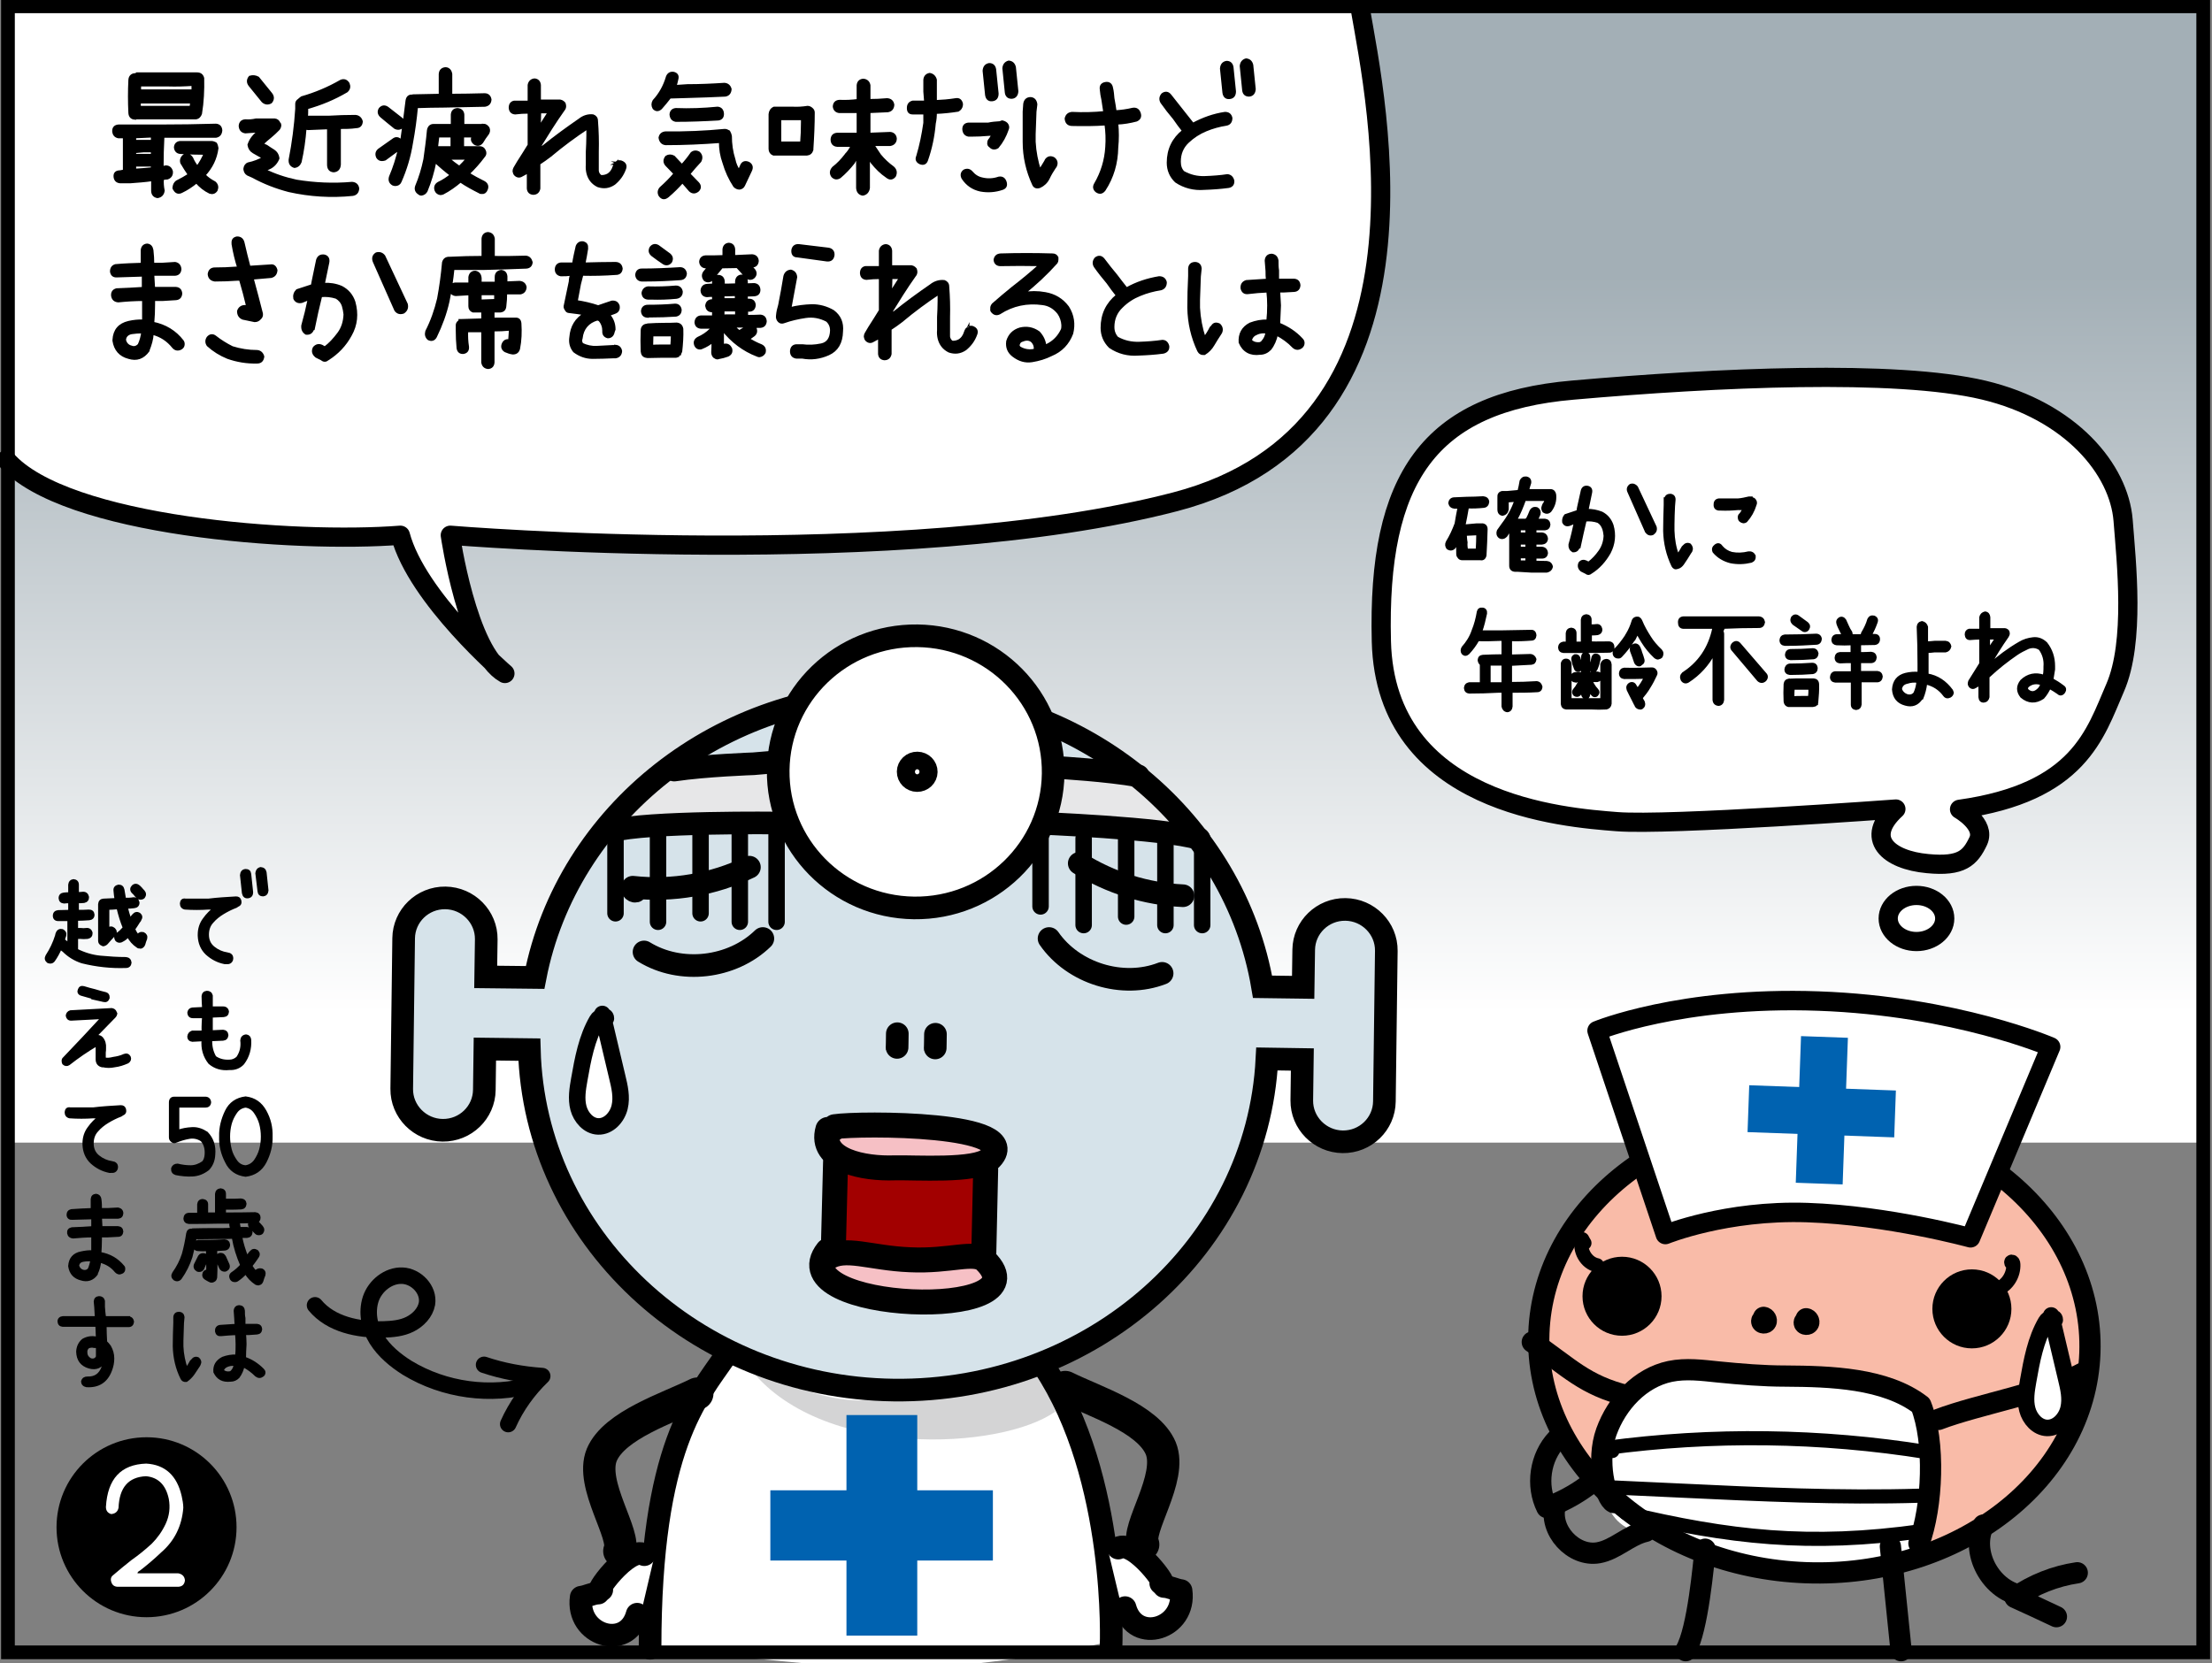 <?xml version="1.0" encoding="utf-8"?>
<!-- Generator: Adobe Illustrator 26.2.1, SVG Export Plug-In . SVG Version: 6.00 Build 0)  -->
<svg version="1.1" xmlns="http://www.w3.org/2000/svg" xmlns:xlink="http://www.w3.org/1999/xlink" x="0px" y="0px"
	 viewBox="0 0 806.1 606.2" style="enable-background:new 0 0 806.1 606.2;" xml:space="preserve">
<rect x="0" y="0" width="806.1" height="606.2" fill="#808080" stroke="none"/>
<style type="text/css">
	.st0{fill:url(#SVGID_1_);}
	.st1{fill:#FFFFFF;}
	.st2{fill:#FFFFFF;stroke:#000000;stroke-width:7;stroke-linecap:round;stroke-linejoin:round;stroke-miterlimit:10;}
	.st3{fill:none;stroke:#000000;stroke-width:4;stroke-linecap:round;stroke-linejoin:round;stroke-miterlimit:10;}
	.st4{stroke:#000000;stroke-width:1.091;stroke-miterlimit:10;}
	.st5{stroke:#000000;stroke-width:1.033;stroke-miterlimit:10;}
	.st6{fill:#F9BBA8;}
	.st7{fill:none;stroke:#000000;stroke-width:7.744;stroke-linecap:round;stroke-linejoin:round;stroke-miterlimit:10;}
	.st8{fill:#FFFFFF;stroke:#000000;stroke-width:7.088;stroke-linecap:round;stroke-linejoin:round;stroke-miterlimit:10;}
	.st9{fill:none;stroke:#000000;stroke-width:5.148;stroke-linecap:round;stroke-linejoin:round;stroke-miterlimit:10;}
	.st10{fill:#0062B0;}
	.st11{fill:#D4D4D5;}
	.st12{fill:none;stroke:#000000;stroke-width:8.249;stroke-linecap:round;stroke-linejoin:round;stroke-miterlimit:10;}
	.st13{fill:#D6E3EA;}
	.st14{fill:#E7E7E8;}
	.st15{fill:none;stroke:#000000;stroke-width:8.249;stroke-miterlimit:10;}
	.st16{fill:none;stroke:#000000;stroke-width:11.784;stroke-linecap:round;stroke-linejoin:round;stroke-miterlimit:10;}
	.st17{fill:#FFFFFF;stroke:#000000;stroke-width:8.249;stroke-miterlimit:10;}
	.st18{fill:#A20000;}
	.st19{fill:#F6C0C5;}
	.st20{fill:none;stroke:#000000;stroke-width:9.107;stroke-linecap:round;stroke-linejoin:round;stroke-miterlimit:10;}
	.st21{fill:#FFFFFF;stroke:#000000;stroke-width:6.018;stroke-linecap:round;stroke-linejoin:round;stroke-miterlimit:10;}
	.st22{fill:none;stroke:#000000;stroke-width:6;stroke-linecap:round;stroke-linejoin:round;stroke-miterlimit:10;}
	.st23{fill:none;stroke:#000000;stroke-width:7;stroke-linecap:round;stroke-linejoin:round;stroke-miterlimit:10;}
	.st24{fill:none;stroke:#000000;stroke-width:5;stroke-miterlimit:10;}
</style>
<g id="コミック下地">
</g>
<g id="レイヤー_4">
	<linearGradient id="SVGID_1_" gradientUnits="userSpaceOnUse" x1="403.977" y1="369.21" x2="403.977" y2="100.657">
		<stop  offset="0" style="stop-color:#FFFFFF"/>
		<stop  offset="1" style="stop-color:#A3AFB6"/>
	</linearGradient>
	<rect x="3.8" y="2.6" class="st0" width="800.4" height="413.9"/>
	<path class="st1" d="M495.6,2.6c6.1,35.1,32.1,154.3-67.2,180.2s-264.2,12.2-264.2,12.2s6.1,42.8,19.9,50.4
		c0,0-32.1-27.5-38.2-50.4c-38.2,3.1-122.2-3.1-143.6-27.5l1.5-165H495.6z"/>
</g>
<g id="コミック線">
	<path class="st2" d="M773.7,189.6c1.2,15.5,4.4,44.3-2.9,61.1s-13.1,38.2-56.7,44.3c0,0,9.7,5.5,6.8,11.6s-6,9.4-18.4,8.2
		c-14.4-1.3-23.3-9.2-11.6-19.9c0,0-82.9,6.1-101.7,4.6c-18.9-1.5-84.3-6.1-85.8-65.7s17.4-87.1,69.8-91.6
		c52.3-4.6,117.7-7.6,149.7,0C754.8,149.8,772.2,171.2,773.7,189.6z"/>
	<ellipse class="st2" cx="698.4" cy="334.8" rx="10.3" ry="8.4"/>
	<path class="st3" d="M-95.6,3392.2c4.8,7.5,6.1,17.2,3.4,25.8"/>
	<path class="st3" d="M-77.1,3392.6c4,7.1,5.5,15.7,3.9,23.8"/>
	<path class="st3" d="M-54.4,3393.4c1.5,2.5,3,5,3.5,7.9c0.5,2.8-0.2,6.1-2.4,7.9"/>
	<path class="st3" d="M-81.3,3340c6.1,3.3,8.3,12.1,4.5,17.9c0.1-0.2,0.2-0.4,0.4-0.6"/>
	<path class="st3" d="M-61,3345.5c3.2,3.7,3.2,9.7-0.1,13.4"/>
	<path class="st3" d="M-95.8,3137.4c-3.4,3.5-7.1,6.7-11.1,9.5c0.8-0.1,1.5-0.6,1.9-1.3"/>
	<g>
		<path class="st4" d="M86,327.3c0.8,0,1.2,0.3,1.4,1c0.2,0.8,0,1.4-0.8,1.7l-0.6,0.4c-1.6,0.6-3.2,1.4-4.7,2.3
			c-1.5,0.9-2.9,2-4,3.3c-1.2,1.3-1.7,2.9-1.7,4.7c0,2,0.7,3.6,2.2,4.8s3.1,1.9,5,2.2l0.8,0.2c0.8,0.4,1,1.1,0.8,1.9
			c-0.3,0.9-1,1.2-1.9,1.1h-0.6c-2.5-0.5-4.6-1.6-6.5-3.3c-1.8-1.7-2.7-3.9-2.8-6.5v-0.4c0-2.1,0.6-4,1.8-5.6
			c1.2-1.7,2.6-3.1,4.3-4.3c-0.9,0.2-1.8,0.3-2.7,0.2c-2.9,0.2-5.8,0.2-8.6,0c-0.9-0.2-1.3-0.8-1.3-1.7c0.1-0.9,0.5-1.4,1.5-1.2h8.2
			h0.2C79.2,327.7,82.6,327.5,86,327.3z M88,319c0.1-1,0.5-1.6,1.5-1.7c0.9,0,1.4,0.4,1.5,1.3l0.7,6.6c0,1.1-0.5,1.6-1.4,1.7
			c-0.9,0.1-1.4-0.4-1.6-1.4L88,319z M93.6,318.3c0.1-0.9,0.5-1.5,1.4-1.7c0.9,0.1,1.4,0.5,1.6,1.4l0.7,6.6c-0.1,1-0.6,1.5-1.4,1.6
			c-0.9,0-1.4-0.4-1.5-1.3L93.6,318.3z"/>
		<path class="st4" d="M91,379c0.2,3.2-0.6,6.1-2.5,8.6c-1.3,1.4-3,2-4.9,1.9c-2.8,0.3-5.2-0.4-7.2-2.1c-1.9-2.4-2.7-5.2-2.4-8.4
			l-3.9,0.2c-0.8-0.1-1.3-0.5-1.3-1.4c0.1-0.8,0.5-1.3,1.3-1.6H74v-1.9c0-1.2,0.1-2.5,0.2-3.7h-3.9c-0.9,0-1.4-0.5-1.5-1.4
			c0.1-0.8,0.5-1.3,1.3-1.4l4.1-0.2c-0.1-1.5-0.2-3-0.2-4.5c0.1-0.8,0.5-1.3,1.4-1.4c0.8,0,1.4,0.4,1.6,1.2v4.5h4.3
			c0.9,0,1.5,0.5,1.6,1.4c-0.1,0.9-0.5,1.3-1.4,1.4l-4.5,0.2v3.9v1.8l4.3-0.2c0.8,0.1,1.3,0.5,1.4,1.4c-0.1,0.9-0.5,1.4-1.4,1.5
			l-4.5,0.2c-0.1,2.4,0.4,4.5,1.5,6.4c1.6,1.1,3.3,1.5,5.3,1.4c1.1,0,2.1-0.4,3-1.2c1.3-1.9,1.8-4,1.5-6.4c0.1-0.9,0.6-1.5,1.6-1.6
			C90.5,377.7,90.9,378.2,91,379z"/>
		<path class="st4" d="M63.5,400.3h11.3c0.9,0,1.5,0.5,1.6,1.5c-0.1,1-0.7,1.4-1.6,1.4h-10v9.2c1.6-0.6,3.3-0.9,5.2-1
			c1.9-0.1,3.6,0.5,5.3,1.6c2,2.1,2.9,4.7,2.6,7.9c-0.1,2.1-0.8,3.8-2.1,5.2c-1.8,1.4-3.7,2.1-5.7,2.2c-2,0.1-4-0.1-6-0.5
			c-0.9-0.3-1.3-0.9-1.2-1.9c0.3-0.8,0.9-1.2,1.8-1.2c1.6,0.4,3.2,0.6,4.8,0.6s3.2-0.6,4.6-1.6c0.6-0.7,0.9-1.6,1-2.7
			c0.2-2.2-0.3-4-1.5-5.4c-1.5-1-3.1-1.3-4.7-1c-1.7,0.3-3.3,0.8-4.8,1.4c-0.5,0.3-1,0.2-1.4-0.2c-0.4-0.3-0.6-0.7-0.6-1.2v-12.7
			C62.1,400.8,62.6,400.3,63.5,400.3z"/>
		<path class="st4" d="M80.4,414.3c-0.1-3.2,0.7-6.3,2.1-9.2s3.8-4.5,7-4.9c3.2,0.4,5.5,2,7.1,4.9c1.6,2.9,2.3,5.9,2.2,9.2
			c0.1,3.2-0.7,6.3-2.2,9.2c-1.5,2.9-3.9,4.5-7.1,4.9c-3.2-0.4-5.6-2-7-5C81,420.5,80.3,417.5,80.4,414.3z M83.3,414.3
			c0,1.6,0.2,3.1,0.6,4.7s1.1,2.9,2,4.2c0.9,1.3,2.1,2,3.6,2.1c1.4-0.2,2.6-0.9,3.5-2.1c0.9-1.3,1.6-2.7,2-4.2s0.6-3.1,0.6-4.7
			c0-1.6-0.2-3.2-0.6-4.7s-1.1-2.9-2-4.2s-2.1-2-3.5-2.2c-1.5,0.2-2.7,0.9-3.6,2.2s-1.6,2.7-2,4.2S83.3,412.7,83.3,414.3z"/>
		<path class="st4" d="M95.3,462.9c0.8,0.3,1.1,1,0.9,1.8c-0.3,0.8-0.6,1.5-0.8,2.3c-0.2,0.5-0.5,0.8-0.9,0.9
			c-0.1,0.1-0.3,0.1-0.4,0.1c-0.3,0-0.6-0.1-0.8-0.2c-1.5-1-2.8-2.3-3.7-3.9c-1,1-2,1.9-3.2,2.7c-0.3,0.2-0.5,0.2-0.8,0.2
			c-0.6,0-1-0.2-1.3-0.7c-0.4-0.8-0.3-1.5,0.5-2c1.2-0.8,2.3-1.8,3.3-2.9c-1.4-3.2-2.5-6.6-3.1-10.2c-2,0.1-4.1,0.1-6.1,0.1
			c-2.6,0-5.2,0.1-7.8,0.1c-0.4,2.3-0.9,4.6-1.5,6.9c-0.9,2.8-2.2,5.4-3.9,7.8c-0.3,0.4-0.8,0.6-1.2,0.6c-0.3,0-0.6-0.1-0.9-0.3
			c-0.7-0.6-0.8-1.3-0.3-2.1c1.5-2.1,2.7-4.4,3.5-6.9c0.7-2.5,1.2-5,1.6-7.6c0.2-0.9,0.7-1.3,1.6-1.2c0.1-0.1,0.2-0.1,0.3-0.1
			c2.8-0.1,5.6-0.1,8.5-0.1c1.8,0,3.7,0,5.6-0.1c-0.1-0.5-0.2-1-0.3-1.6c0-0.3,0-0.6,0.2-1h-5.1c-3.5,0.1-7,0.1-10.4,0.1
			c-0.9-0.1-1.4-0.6-1.4-1.5c0.1-0.9,0.5-1.4,1.4-1.5h3.6V439c0.1-0.9,0.6-1.4,1.5-1.4c0.9,0.1,1.4,0.6,1.4,1.4v3.5
			c1.2,0,2.4,0,3.6,0v-7.3c0.1-0.9,0.6-1.4,1.5-1.5c0.9,0.1,1.4,0.6,1.4,1.5v2.3h1.9c1.4,0,2.7,0,4.1-0.1c0.9,0.1,1.4,0.5,1.5,1.4
			c-0.1,0.9-0.5,1.4-1.4,1.5c-1.4,0.1-2.8,0.1-4.2,0.1h-1.9v2.1c3.7,0,7.4,0,11.2-0.1c0.9,0.1,1.4,0.6,1.4,1.5
			c0,0.7-0.3,1.1-0.9,1.4c0.3,0.3,0.5,0.5,0.8,0.8c0.3,0.4,0.7,0.7,1,1.1c0.6,0.7,0.6,1.4,0.1,2.1c-0.3,0.3-0.7,0.4-1.1,0.4
			c-0.4,0-0.7-0.1-1-0.4c-0.4-0.4-0.8-0.8-1.2-1.2c-0.3-0.3-0.5-0.5-0.8-0.8c-0.5-0.6-0.5-1.3-0.1-2c-1.5,0.1-3,0.1-4.5,0.1
			c0.1,0.2,0.1,0.4,0.2,0.6c0.1,0.6,0.2,1.3,0.3,1.8c0.9,0,1.9,0,2.8,0c0.9,0.1,1.4,0.5,1.5,1.4c-0.1,0.9-0.6,1.4-1.5,1.5
			c-0.8,0-1.5,0-2.3,0c0.5,2.7,1.3,5.2,2.3,7.7c0.3-0.4,0.6-0.9,0.9-1.3c0.2-0.3,0.4-0.5,0.6-0.7c0.6-0.7,1.2-0.8,2.1-0.3
			c0.6,0.6,0.7,1.3,0.2,2c-0.1,0.2-0.3,0.5-0.4,0.6c-0.6,0.9-1.3,1.8-2,2.7c0.5,0.9,1.1,1.6,1.7,2.4c0-0.1,0-0.2,0-0.2
			C93.8,463,94.4,462.7,95.3,462.9z M81.8,452.3c0.9,0.1,1.4,0.5,1.5,1.4c0,0.9-0.5,1.5-1.4,1.6c-1.1,0.1-2.2,0.1-3.3,0.2
			c0,1.8,0.1,3.6,0.1,5.4c0,1.6,0,3.1-0.1,4.7c-0.1,0.6-0.3,1-0.8,1.2c-0.2,0.1-0.4,0.2-0.6,0.2c-0.3,0-0.5,0-0.8-0.2
			c-0.5-0.3-1-0.5-1.4-0.8c-0.8-0.5-0.9-1.2-0.6-2c0.3-0.5,0.7-0.7,1.3-0.7v-2.4c0-1.8-0.1-3.6-0.1-5.4c-1.1,0.1-2.2,0.1-3.3,0h0
			c-0.9,0-1.4-0.5-1.5-1.4c0.1-0.9,0.5-1.4,1.4-1.6c1.4,0,2.7,0,4.1,0C78.2,452.5,80,452.4,81.8,452.3z M74.6,457.4
			c0.8,0.4,1,1.1,0.7,1.9c-0.5,1-1,2-1.4,3c-0.3,0.6-0.7,0.8-1.3,0.8c-0.2,0-0.4,0-0.6-0.1c-0.8-0.5-1.1-1.1-0.8-2c0.5-1,1-2,1.5-3
			C73.1,457.4,73.7,457.2,74.6,457.4z M81.8,458.1l1.3,2.9c0.3,0.9,0,1.5-0.8,1.9c-0.2,0.1-0.3,0.1-0.5,0.1c-0.6,0-1.1-0.3-1.4-0.9
			c-0.4-1-0.9-1.9-1.3-2.9c-0.3-0.8,0-1.5,0.8-1.9C80.7,457.1,81.3,457.3,81.8,458.1z"/>
		<path class="st4" d="M72.2,495.3c0.6,0.6,0.8,1.2,0.4,2l-0.2,0.4c-0.7,1-1.3,2-2,3c-0.7,1-1.5,1.8-2.5,2.5
			c-0.8,0.1-1.3-0.2-1.6-0.8c-1.8-3.6-2.7-7.5-2.8-11.7c0-2.9,0.1-5.8,0.2-8.6v-2c0.1-1,0.7-1.4,1.6-1.4c0.8,0.1,1.3,0.5,1.4,1.4
			l-0.2,2.2c-0.1,2.1-0.1,4.2-0.2,6.3v2.2c0.1,2.8,0.7,5.6,1.6,8.3c0.7-0.9,1.3-1.8,1.8-2.8l0.4-0.4
			C70.7,495.1,71.4,494.9,72.2,495.3z M95.7,499.3c0.3,0.3,0.5,0.6,0.5,1c0,0.4-0.2,0.8-0.5,1c-0.8,0.6-1.5,0.6-2.3,0
			c-1.4-1.4-3-2.6-4.8-3.5c-0.3,1.5-0.9,2.9-1.8,4.1c-0.8,0.8-1.7,1.2-2.8,1.2c-2.8,0.3-4.6-0.7-5.7-3c-0.2-2.3,0.8-3.9,2.9-5
			c1.6-0.6,3.3-0.9,5-0.8c0.2-1.4,0.2-2.8,0.2-4.3c0-1.3-0.1-2.6-0.2-3.9c-1.9,0.1-3.8,0.2-5.7,0.4c-0.9,0.1-1.4-0.3-1.6-1.2
			c-0.1-0.9,0.3-1.6,1.2-1.8c2-0.1,4-0.3,6-0.4c-0.1-0.8-0.2-1.6-0.2-2.5c-0.1-0.9-0.1-1.9-0.2-2.8c0.1-1,0.6-1.5,1.6-1.5
			c0.9,0.1,1.3,0.6,1.4,1.5c0,0.9,0,1.8,0.2,2.7v2.6h1.6h3.1c0.9,0.1,1.3,0.5,1.4,1.4c-0.1,0.9-0.5,1.3-1.4,1.4l-2.9,0.2h-1.6
			c0.1,1.3,0.2,2.6,0.2,3.9c-0.1,1.7-0.2,3.4-0.2,5.1C91.7,496,93.8,497.4,95.7,499.3z M84.5,500c0.7-0.7,1.1-1.6,1.2-2.6
			c-1.2-0.2-2.4,0-3.5,0.6c-0.6,0.4-1,0.9-1.2,1.6c0.7,0.7,1.7,1,2.8,0.8C84.2,500.3,84.4,500.1,84.5,500z"/>
		<path class="st4" d="M45.9,349.4c0.9,0.1,1.4,0.6,1.5,1.5c-0.1,0.9-0.6,1.4-1.5,1.4c-5.4,0.2-10.8-0.4-16-1.7
			c-2.5-0.8-4.8-2.2-6.7-4.1c-0.4-0.3-0.8-0.6-1.2-0.9c-0.7,1.6-1.5,3.1-2.5,4.5c-0.3,0.4-0.7,0.6-1.2,0.6c-0.3,0-0.6-0.1-0.8-0.2
			c-0.7-0.6-0.8-1.2-0.4-2c1.5-2.3,2.7-4.8,3.5-7.4c0.1-0.3,0.1-0.7,0.3-1c0.3-0.8,1-1.1,1.8-0.9c0.8,0.4,1.1,1,0.9,1.8
			c-0.1,0.3-0.2,0.7-0.3,0.9c-0.1,0.3-0.1,0.6-0.2,0.8c0.7,0.5,1.3,1,2,1.6v-9.1c-1.3,0-2.6,0-3.9,0c-0.9,0-1.4-0.5-1.4-1.4
			c0-0.9,0.5-1.4,1.4-1.5c1.4,0,2.8-0.1,4.2-0.1v-3.5c-0.7,0-1.3,0-2,0.1h-0.1c-0.9-0.1-1.3-0.5-1.4-1.4c0-0.9,0.5-1.4,1.4-1.5
			c0.7-0.1,1.4-0.1,2.1-0.1v-3.3c0.1-0.9,0.6-1.4,1.4-1.5c0.9,0.1,1.4,0.6,1.4,1.5v3.2c0.7,0,1.4,0,2.1-0.1c0.9,0,1.4,0.5,1.6,1.4
			c0,0.9-0.4,1.4-1.3,1.6c-0.8,0.1-1.6,0.1-2.4,0.1v3.5c1.4,0,2.8,0,4.2-0.1c0.9,0,1.4,0.4,1.5,1.3c0,0.9-0.5,1.4-1.4,1.5
			c-1.6,0.1-3.1,0.2-4.6,0.2v3.7h1.4c0.8,0.1,1.5,0.1,2.2,0c0.9-0.1,1.5,0.4,1.7,1.3c0,0.9-0.4,1.4-1.3,1.6c-0.9,0.1-1.8,0.1-2.7,0
			c-0.5,0-0.9,0-1.3,0.1v4.2c0,0.1-0.1,0.2-0.1,0.3c2.8,1.4,5.7,2.3,8.8,2.6C39.8,349.2,42.9,349.4,45.9,349.4z M52.2,340.3
			c0.8,0.4,1.1,1,0.9,1.8c-0.3,0.7-0.5,1.4-0.7,2.1c-0.2,0.5-0.5,0.8-0.9,1c-0.2,0.1-0.4,0.1-0.5,0c-0.3,0-0.6,0-0.8-0.2
			c-1.5-1-2.7-2.3-3.5-4c-0.6,0.8-1.4,1.4-2.2,1.8c-0.3,0.2-0.6,0.3-0.9,0.3c-0.5,0-0.9-0.2-1.2-0.6c-0.4-0.8-0.3-1.4,0.4-2
			c0.9-0.6,1.7-1.4,2.5-2.3c-1-2.4-1.7-4.8-2.3-7.3h-0.3c-1.1,0.1-2.3,0.2-3.4,0.2v8c0.1-0.1,0.1-0.2,0.2-0.4c0.6-0.6,1.3-0.6,2,0
			c0.6,0.6,0.7,1.3,0.1,2c-0.9,1-1.9,2-2.8,3.1c-0.3,0.3-0.7,0.5-1.1,0.6c-0.2,0-0.4-0.1-0.5-0.2c-0.6-0.2-0.9-0.7-0.9-1.3v-13.3
			c0.1-0.9,0.5-1.4,1.4-1.5h0.2c1.5-0.1,2.9-0.1,4.4-0.2c-0.2-1.1-0.3-2.2-0.4-3.3c-0.1-0.9,0.4-1.4,1.3-1.6c0.9,0,1.4,0.4,1.6,1.3
			c0.2,1.2,0.4,2.4,0.6,3.5c1.1,0,2.2,0,3.3-0.2c0.9,0,1.4,0.5,1.6,1.4c0,0.9-0.5,1.4-1.4,1.5c-1,0.1-1.9,0.2-2.9,0.2
			c0.4,1.6,0.9,3.2,1.4,4.7c0.3-0.4,0.6-0.8,0.8-1.2c0.2-0.2,0.3-0.4,0.5-0.6c0.6-0.7,1.3-0.8,2-0.4c0.7,0.6,0.8,1.2,0.3,2
			c-0.1,0.2-0.2,0.5-0.4,0.6c-0.6,1-1.2,1.9-1.9,2.9c0.4,0.9,0.9,1.7,1.5,2.5C50.7,340.4,51.3,340.1,52.2,340.3z M49.1,325.8
			c-0.2-0.2-0.5-0.5-0.7-0.7c-0.6-0.7-0.5-1.4,0.1-2c0.7-0.6,1.4-0.5,2.1,0.1c0.2,0.2,0.5,0.5,0.7,0.7c0.3,0.4,0.6,0.7,0.9,1
			c0.6,0.7,0.6,1.4,0.1,2.1c-0.3,0.3-0.7,0.4-1.1,0.4c-0.4,0-0.7-0.1-1-0.4C49.7,326.6,49.4,326.2,49.1,325.8z"/>
		<path class="st4" d="M40.7,368c0.6,0.1,1.1,0.4,1.3,1c0.1,0.1,0.1,0.3,0.2,0.5c-0.1,0.4-0.2,0.7-0.4,0.9c-2.6,2.7-5.2,5.3-7.8,8
			c0.6-0.1,1.1-0.3,1.6-0.6c0.5,0,1,0.2,1.4,0.6c0.9,1,1.2,2.3,1.1,3.6c0,0.6,0,1.1-0.1,1.6v1.5v0.9h0.1c1,0.2,2.1,0.1,3.2-0.2
			c1.4-0.2,2.7-0.5,4-1.1c0.8-0.3,1.4-0.1,1.8,0.6c0.3,0.7,0.1,1.3-0.6,1.8c-1.6,0.7-3.1,1.2-4.8,1.4c-1.4,0.3-2.8,0.3-4.1,0h-0.4
			c-1.2-0.3-1.8-1.1-1.8-2.4v-1.1v-1.5v-1.6v-1.2c-3.6,2.1-7.1,4.5-10.4,7.1c-0.6,0.4-1.3,0.3-1.8-0.2c-0.1-0.2-0.2-0.5-0.2-0.9
			c0-0.3,0.1-0.7,0.4-0.9c4.7-4.9,9.4-9.9,14-14.9c-3.8,0.2-7.7,0.4-11.5,0.6c-0.8,0-1.3-0.5-1.4-1.3c0.1-0.7,0.5-1.2,1.2-1.4
			L40.7,368z M40.7,368c0.6,0.1,1.1,0.4,1.3,1c0.1,0.1,0.1,0.3,0.2,0.5c-0.1,0.4-0.2,0.7-0.4,0.9c-2.6,2.7-5.2,5.3-7.8,8
			c0.6-0.1,1.1-0.3,1.6-0.6c0.5,0,1,0.2,1.4,0.6c0.9,1,1.2,2.3,1.1,3.6c0,0.6,0,1.1-0.1,1.6v1.5v0.9h0.1c1,0.2,2.1,0.1,3.2-0.2
			c1.4-0.2,2.7-0.5,4-1.1c0.8-0.3,1.4-0.1,1.8,0.6c0.3,0.7,0.1,1.3-0.6,1.8c-1.6,0.7-3.1,1.2-4.8,1.4c-1.4,0.3-2.8,0.3-4.1,0h-0.4
			c-1.2-0.3-1.8-1.1-1.8-2.4v-1.1v-1.5v-1.6v-1.2c-3.6,2.1-7.1,4.5-10.4,7.1c-0.6,0.4-1.3,0.3-1.8-0.2c-0.1-0.2-0.2-0.5-0.2-0.9
			c0-0.3,0.1-0.7,0.4-0.9c4.7-4.9,9.4-9.9,14-14.9c-3.8,0.2-7.7,0.4-11.5,0.6c-0.8,0-1.3-0.5-1.4-1.3c0.1-0.7,0.5-1.2,1.2-1.4
			L40.7,368z M28.9,360.8c0.3-0.8,0.8-1,1.6-0.8c1.3,0.4,2.7,0.8,4,1.1c1.3,0.4,2.7,0.8,4,1.1c0.6,0.2,0.9,0.6,0.9,1.2v0.4
			c-0.3,0.8-0.8,1.1-1.6,0.9l-4-0.9v-0.2l-4.2-1.2C28.8,362.1,28.6,361.5,28.9,360.8z M28.9,360.8c0.3-0.8,0.8-1,1.6-0.8
			c1.3,0.4,2.7,0.8,4,1.1c1.3,0.4,2.7,0.8,4,1.1c0.6,0.2,0.9,0.6,0.9,1.2v0.4c-0.3,0.8-0.8,1.1-1.6,0.9l-4-0.9v-0.2l-4.2-1.2
			C28.8,362.1,28.6,361.5,28.9,360.8z"/>
		<path class="st4" d="M44,403.4c0.8,0,1.2,0.3,1.4,1c0.2,0.8,0,1.4-0.8,1.7l-0.6,0.4c-1.6,0.6-3.2,1.4-4.7,2.3
			c-1.5,0.9-2.9,2-4,3.3c-1.2,1.3-1.7,2.9-1.7,4.7c0,2,0.7,3.6,2.2,4.8s3.1,1.9,5,2.2l0.8,0.2c0.8,0.4,1,1.1,0.8,1.9
			c-0.3,0.9-1,1.2-1.9,1.1h-0.6c-2.5-0.5-4.6-1.6-6.5-3.3c-1.8-1.7-2.7-3.9-2.8-6.5v-0.4c0-2.1,0.6-4,1.8-5.6
			c1.2-1.7,2.6-3.1,4.3-4.3c-0.9,0.2-1.8,0.3-2.7,0.2c-2.9,0.2-5.8,0.2-8.6,0c-0.9-0.2-1.3-0.8-1.3-1.7c0.1-0.9,0.5-1.4,1.5-1.2h8.2
			h0.2C37.2,403.8,40.6,403.6,44,403.4z"/>
		<path class="st4" d="M44.9,461.8c0.2,0.2,0.2,0.5,0.2,0.8c0,0.6-0.3,1-0.8,1.2c-0.8,0.4-1.4,0.2-2-0.4c-1.5-1.9-3.5-3.1-6-3.7
			c-0.1,1.6-0.5,3.1-1.2,4.5v0.2c-1.4,1.9-3.3,2.5-5.5,1.8c-2.4-0.6-3.8-2.1-4.2-4.6v-0.2c0.2-2.6,1.6-4.2,4.2-4.7
			c1.4-0.3,2.8-0.5,4.2-0.4v-4.6v-1.2c-2.4,0-4.8,0.2-7.2,0.4c-0.9-0.1-1.4-0.5-1.6-1.4c-0.1-0.9,0.3-1.4,1.2-1.6
			c2.5-0.1,5.1-0.2,7.6-0.4v-3.6c-2.5,0.1-5,0.1-7.4,0.2c-0.9,0.1-1.5-0.3-1.6-1.2c0-0.9,0.4-1.4,1.2-1.6c2.5-0.2,5.1-0.3,7.6-0.4
			v-3.8c0.1-0.9,0.5-1.3,1.4-1.4c0.8,0.1,1.3,0.6,1.4,1.4c0.2,1.3,0.2,2.5,0.2,3.8h2.6l3.8-0.2c0.9,0.2,1.4,0.7,1.4,1.6
			c-0.1,0.9-0.5,1.3-1.4,1.4h-3.8h-2.6c0.1,1.3,0.1,2.5,0.2,3.8h2.6H43c0.9,0.1,1.3,0.5,1.4,1.4c-0.1,0.9-0.5,1.4-1.4,1.4l-3.8,0.2
			h-2.6v1.2c0,1.8-0.1,3.5-0.2,5.2C39.9,457.5,42.7,459.1,44.9,461.8z M32.5,462.7c0.5-1.1,0.8-2.3,1-3.5c-1.1,0-2.2,0-3.2,0.2
			c-1.2,0.2-1.9,0.9-2,2c0.3,1,0.9,1.7,2,2C31.1,463.6,31.9,463.4,32.5,462.7z"/>
		<path class="st4" d="M46.9,480.4c0.9,0.1,1.3,0.6,1.4,1.4c-0.1,0.9-0.6,1.4-1.4,1.4h-8.6c0,2,0.1,4,0.2,6c0.5,0.5,1,1,1.4,1.6
			c0.8,1.4,1.2,2.8,1.2,4.4c0,1.5-0.3,2.9-0.8,4.2c-1.5,4.1-4.5,6-8.8,5.7c-0.9-0.2-1.4-0.7-1.4-1.6c0.3-0.9,0.9-1.2,1.8-1.2
			c2.8,0.1,4.6-1.2,5.6-3.8c0.3-0.8,0.5-1.7,0.6-2.6c-1.2,2.3-3.1,3.1-5.6,2.4c-2.7-0.8-4.1-2.6-4.2-5.6c0.1-1.7,0.7-3.1,2-4.2
			c1.4-0.8,2.9-1.1,4.6-0.8c0.2,0,0.4,0,0.6,0.2c-0.1-1.6-0.1-3.2-0.2-4.8H22.9c-0.9-0.1-1.3-0.5-1.4-1.4c0-0.8,0.5-1.3,1.4-1.4
			h12.2c-0.1-1.2-0.1-2.5-0.2-3.7l-0.2-2.2c0.1-0.9,0.5-1.3,1.4-1.4c0.8,0,1.4,0.4,1.6,1.2v2.2c0.1,1.3,0.2,2.6,0.4,3.9H46.9z
			 M35.5,494.6v-2.4V491c-0.3-0.1-0.5-0.2-0.8-0.2h-0.4c-0.8-0.2-1.5-0.1-2.2,0.2c-0.6,0.5-0.9,1.2-0.8,2c0,1.2,0.6,2,1.6,2.6
			C34.1,496,35,495.6,35.5,494.6z"/>
	</g>
	<g>
		<g>
			<path class="st5" d="M540.5,181.4c1,0.1,1.6,0.6,1.7,1.5c-0.1,1-0.6,1.6-1.5,1.7c-1.9,0.2-3.9,0.3-5.9,0.2
				c-0.4,2.3-0.8,4.6-1.3,6.9l4.5-0.4h1.9c0.5-0.1,0.9,0.1,1.3,0.4c0.3,0.4,0.4,0.7,0.4,1.2c-0.1,3.2-0.2,6.4-0.4,9.5
				c-0.2,1-0.8,1.5-1.7,1.3h-0.2h-6.4c-0.6,0-1-0.2-1.3-0.7c-0.3-0.3-0.4-0.7-0.4-1.1c0-1.3,0-2.6-0.2-3.9v-0.4
				c-0.3,0.7-0.6,1.3-1.1,2c-0.7,0.7-1.5,0.7-2.3,0.2c-0.5-0.7-0.6-1.4-0.2-2.2c1.3-2.1,2.3-4.3,3.2-6.7c0.3-2,0.7-4,1.1-6H530
				c-0.9-0.1-1.5-0.6-1.7-1.5c0.1-0.9,0.6-1.5,1.5-1.6l4.7-0.2C536.5,181.6,538.5,181.5,540.5,181.4z M538.2,194.6l-4.2,0.2
				c0.1,1,0.1,1.9,0.3,2.9c-0.1,0.9,0,1.9,0.2,2.8h3.8c0.1-1.9,0.2-3.9,0.2-5.9H538.2z M563.7,205c0.9,0.1,1.5,0.6,1.7,1.6
				c-0.2,0.9-0.8,1.4-1.7,1.6h-5.8l-5-0.3h-0.7H552c-1-0.1-1.5-0.7-1.5-1.7v-13.5c-0.1,0.1-0.3,0.3-0.4,0.4
				c-0.4,0.8-0.8,1.5-1.3,2.2c-0.7,0.7-1.5,0.9-2.3,0.4c-0.7-0.6-0.8-1.4-0.5-2.2c0.6-0.8,1.1-1.6,1.7-2.4c2-2.6,3.6-5.5,4.7-8.7
				c-0.9,0.1-1.9,0.1-2.8,0.2h-0.3v1.8v1.3c-0.2,1-0.8,1.6-1.7,1.8c-0.9-0.1-1.4-0.7-1.4-1.8v-1.6v-2.6v-0.2c-0.1-1,0.3-1.6,1.2-1.8
				h1.7c1.5-0.1,3-0.3,4.4-0.4c0.3-1.2,0.6-2.5,0.8-3.8c0.4-0.8,1-1.2,1.9-1.1c1,0.2,1.4,0.8,1.3,1.8c-0.3,0.9-0.6,1.9-0.8,2.8h8.5
				c0.8,0.1,1.3,0.7,1.4,1.6c0.2,2.2-0.4,4.1-1.7,5.8c-0.7,0.7-1.5,0.7-2.3,0.2c-0.3-0.4-0.4-0.8-0.4-1.3c0.1-0.4,0.2-0.8,0.4-1.2
				c0.4-0.5,0.7-1.1,0.8-1.8h-7.4h-0.4c-0.9,2.5-1.9,5-3.2,7.3c0.1,0,0.3,0,0.4,0.2h3.4c0-0.2,0.1-0.3,0.3-0.2c0.5-1,1-2,1.4-3.1
				c0.5-0.9,1.2-1.2,2.2-0.9c0.7,0.4,1,1.1,0.8,2c-0.3,0.8-0.7,1.5-1.1,2.2h3.2c0.9,0.1,1.4,0.6,1.5,1.6c-0.1,1-0.6,1.5-1.5,1.6
				h-3.6v1.8h2.5c1,0.1,1.6,0.7,1.7,1.8c-0.1,1-0.7,1.5-1.7,1.6h-2.5v1.8h2.5c1,0.1,1.6,0.7,1.7,1.8c-0.1,1-0.7,1.5-1.7,1.5h-2.5
				v1.8L563.7,205z M556.4,194.6v-1.8h-2.7v1.8H556.4z M556.4,199.7V198h-2.7v1.8H556.4z M556.4,204.8V203h-2.7v1.8H556.4z"/>
			<path class="st5" d="M583.7,187c1.9,1,3.1,2.5,3.8,4.5c1,3.5,0.6,6.8-1,9.9c-1.7,3-3.9,5.5-6.8,7.3c-0.6,0.5-1.1,0.5-1.7,0
				l-1.6-0.8c-0.9-0.7-1.1-1.6-0.7-2.6c0.6-0.8,1.4-0.9,2.3-0.5c0.3,0.2,0.6,0.3,0.9,0.5c1.6-1.2,2.9-2.6,4.1-4.3s1.8-3.6,1.9-5.7
				c-0.1-0.9-0.2-1.7-0.5-2.6c-0.4-1.1-1-2-2-2.6c-1.5-0.5-3.1-0.7-4.7-0.5c-0.8,3.3-1.5,6.6-2.2,9.8h-0.3c-0.3,1-1,1.5-2,1.4
				c-0.8-0.5-1.2-1.3-1.1-2.3c0.8-2.7,1.4-5.4,2-8.2c-0.7,0.3-1.5,0.6-2.2,0.9c-1,0.3-1.7,0-2.1-0.9c-0.1-0.9,0.1-1.7,0.7-2.4
				c1.5-0.5,3-1,4.5-1.5c0.1-0.4,0.1-0.9,0.2-1.3l1.4-6.3c0.3-1,1-1.4,2-1.2c0.9,0.2,1.3,0.9,1.1,1.9l-1.3,6.3v0.2
				C580.2,186,581.9,186.3,583.7,187z M603.2,192.1c0.3,1.1-0.1,1.8-0.9,2.4c-0.9,0.4-1.7,0.1-2.3-0.7l-6.4-14.5
				c-0.5-1-0.2-1.8,0.6-2.4c0.9-0.3,1.6,0,2.2,0.7L603.2,192.1z"/>
			<path class="st5" d="M607,181.8c0.2-0.9,0.8-1.3,1.7-1.3c0.9,0.1,1.4,0.6,1.4,1.6l-0.2,2.4c-0.1,2.3-0.2,4.5-0.2,6.7v2.2
				c0.1,3.2,0.6,6.2,1.7,9.1c0.7-0.9,1.3-1.9,1.9-3l0.4-0.4c0.6-0.7,1.3-0.9,2.1-0.5c0.6,0.7,0.8,1.4,0.4,2.3l-0.3,0.4
				c-0.4,0.7-0.9,1.4-1.3,2.1c-0.5,0.7-0.9,1.4-1.4,2.1s-1.1,1.2-1.9,1.4c-0.8,0.3-1.3,0-1.7-0.7c-1.9-4-2.9-8.2-3-12.7
				c0-3.1,0.1-6.2,0.2-9.4V181.8z M625.2,198.9c0.8-0.6,1.5-0.5,2.1,0.4c1,1.2,2.3,2,3.8,2.4c2,0.4,4.1,0.3,6.1-0.2
				c0.9-0.1,1.6,0.2,2.1,1.1c0.1,1-0.2,1.6-1.1,2c-2.5,0.6-5,0.7-7.5,0.2c-2.4-0.6-4.5-1.8-6.1-3.7
				C624.2,200.2,624.4,199.5,625.2,198.9z M638.2,181.8c0.5-0.1,0.9,0.1,1.2,0.5c0.4,0.5,0.5,1.1,0.2,1.7c-0.7,2.3-1.8,4.2-3.3,5.9
				c-0.7,0.5-1.4,0.4-2.1-0.2c-0.3-0.3-0.4-0.7-0.4-1.2s0.2-0.8,0.6-1.1c0.5-0.7,0.9-1.4,1.2-2.2c-0.7,0.2-1.4,0.3-2.1,0.2
				c-2.1,0.2-4.3,0.3-6.5,0.2h-0.6c-1-0.1-1.5-0.7-1.4-1.8c0-0.9,0.5-1.5,1.4-1.6h0.6h6.4c1.3-0.1,2.6-0.4,3.9-0.7H638.2z"/>
			<path class="st5" d="M560,248.8c0.9,0.1,1.4,0.7,1.6,1.6c-0.1,0.9-0.6,1.4-1.4,1.4c-3.2,0.2-6.3,0.2-9.5,0.2v5.5
				c-0.1,0.9-0.5,1.5-1.4,1.6c-0.9-0.1-1.4-0.7-1.6-1.6V252H546c-3.6,0.2-7.1,0.3-10.6,0.3c-0.8-0.1-1.3-0.5-1.4-1.5
				c0.1-0.9,0.5-1.4,1.4-1.6h4.4v-7.1c-0.5-0.4-0.7-0.8-0.8-1.5c0.1-0.9,0.5-1.3,1.4-1.4c2.4-0.1,4.9-0.2,7.3-0.2v-5.9h-1
				c-2.7,0.1-5.4,0.2-8.1,0.1c-1,1.8-2.2,3.4-3.6,4.9c-0.7,0.6-1.3,0.6-1.9,0c-0.4-0.6-0.4-1.3,0-2c1.6-1.8,2.9-3.8,3.7-6.2
				c0.9-2.2,1.5-4.5,1.9-6.9c0.2-0.8,0.7-1.1,1.6-1c0.8,0.1,1.2,0.7,1.1,1.6c-0.5,2.3-1,4.5-1.8,6.7h7c3.7-0.1,7.5-0.1,11.2-0.2
				c1-0.1,1.5,0.4,1.6,1.5c-0.1,0.9-0.5,1.4-1.3,1.4c-2.5,0.2-5,0.3-7.6,0.2v5.9c2.5-0.1,4.9-0.1,7.3-0.2c0.8,0.1,1.3,0.6,1.6,1.4
				c-0.1,0.9-0.5,1.4-1.3,1.5c-2.5,0.1-5.1,0.3-7.6,0.4v6.9C553.7,249.1,556.8,249,560,248.8z M546,249.2h1.7v-7.1h-5v7.1H546z"/>
			<path class="st5" d="M586.4,234.3c0.9,0.1,1.4,0.6,1.4,1.6c0.1,0.4-0.1,0.7-0.3,1s-0.6,0.5-1,0.5c-3.2,0.1-6.4,0.1-9.6,0.1h-7.2
				c-0.8-0.1-1.3-0.5-1.4-1.5c0.1-0.9,0.5-1.4,1.4-1.6h1.4v-3.6c0.1-0.9,0.6-1.4,1.5-1.5c0.9,0.1,1.4,0.6,1.4,1.5v3.6h2.6v-8.5
				c0.1-0.9,0.6-1.4,1.5-1.5c0.9,0.1,1.4,0.6,1.4,1.5v2.2h0.5c0.6,0,1.2,0,1.8-0.1c0.9-0.1,1.4,0.4,1.6,1.3c0.1,0.9-0.4,1.5-1.3,1.7
				c-0.6,0.1-1.3,0.1-1.9,0.1h-0.6v3.2C581.8,234.4,584.1,234.3,586.4,234.3z M585.3,240.7c0.9,0,1.4,0.5,1.5,1.5c0,0.6,0,1.2,0,1.8
				c0,0.6,0,1.1,0,1.7c0,0.9,0,1.7,0,2.5c0,1.2,0,2.4,0,3.6c0,1.6,0,3.1,0,4.7c-0.1,0.9-0.6,1.4-1.4,1.6c-1.8,0.1-3.6,0.1-5.5,0
				c-3.1,0-6.1,0-9.2,0c-0.8-0.1-1.3-0.6-1.4-1.5c0-1.8,0-3.6,0-5.5v-9.1c0-0.4,0.2-0.7,0.4-1c0.3-0.3,0.6-0.4,1-0.4
				c0.4,0,0.7,0.1,1,0.4c0.3,0.3,0.4,0.6,0.5,1v9.1v3.9c3.8,0,7.6,0,11.5,0c0-0.5,0-1.1,0-1.6c0-1.2,0-2.5,0-3.8c0-1.1,0-2.1,0-3.2
				c0-1.4,0-2.8,0-4.3C584,241.3,584.4,240.8,585.3,240.7z M574.1,248.3c-0.8-0.1-1.2-0.5-1.3-1.4c0.1-0.9,0.5-1.3,1.3-1.4h2.6v-6.1
				c0.1-0.8,0.5-1.2,1.2-1.2c0.7,0.1,1.1,0.5,1.1,1.2v6c1,0,2-0.1,3-0.1c0.8,0,1.3,0.5,1.4,1.3c-0.1,0.9-0.5,1.3-1.3,1.5
				c-0.8,0-1.5,0-2.3,0c0.2,0.5,0.4,0.9,0.7,1.4c0.4,0.7,0.9,1.4,1.5,2c0.5,0.6,0.5,1.1,0,1.7c-0.2,0.3-0.5,0.4-0.8,0.4
				c-0.3,0-0.6-0.1-0.8-0.4c-0.5-0.5-1-1.1-1.4-1.6v1.5c-0.1,0.8-0.4,1.2-1.1,1.2c-0.7-0.1-1.1-0.5-1.2-1.2v-1.5
				c-0.3,0.5-0.7,1-1.1,1.5c-0.3,0.3-0.6,0.4-1,0.4c-0.3,0-0.5-0.1-0.8-0.3c-0.5-0.6-0.5-1.2-0.1-1.7c0.6-0.7,1.1-1.4,1.5-2.2
				c0.1-0.1,0.1-0.2,0.2-0.3c0.1-0.2,0.3-0.5,0.4-0.8H575H574.1z M574.1,243.7c-0.2-0.6-0.4-1.1-0.6-1.7c-0.1-0.5-0.2-0.9-0.3-1.3
				c-0.1-0.4-0.1-0.7,0-1s0.4-0.5,0.7-0.7c0.7-0.1,1.2,0.1,1.5,0.8c0.1,0.5,0.3,0.9,0.4,1.3c0.1,0.6,0.3,1.1,0.5,1.6
				c0.1,0.7-0.1,1.3-0.7,1.6c-0.1,0.1-0.3,0.1-0.4,0.1C574.7,244.5,574.3,244.2,574.1,243.7z M580.7,244.6c-0.2,0-0.3,0-0.5-0.1
				c-0.7-0.4-0.8-1-0.6-1.7c0.4-1,0.7-2.1,0.9-3.2c0.2-0.7,0.7-1,1.4-0.8c0.7,0.2,1,0.7,0.9,1.4c-0.3,1.2-0.6,2.5-1.1,3.6
				C581.5,244.3,581.2,244.5,580.7,244.6z M605.2,237.1c0.6,0.7,0.6,1.4,0.2,2.2c-0.3,0.3-0.7,0.5-1.2,0.6c-0.4,0-0.7-0.2-1-0.4
				c-1.8-1.7-3.3-3.5-4.6-5.6c-0.7-1.1-1.3-2.2-1.9-3.3c-0.4,0.8-0.8,1.6-1.2,2.4c-0.2,0.2-0.3,0.4-0.5,0.6c-1.2,2-2.7,3.8-4.3,5.5
				c-0.3,0.3-0.6,0.5-1.1,0.4c-0.4,0-0.7-0.1-1-0.4c-0.3-0.3-0.4-0.7-0.4-1.1c0-0.4,0.1-0.8,0.4-1.1c1.5-1.5,2.8-3.2,4-5
				c0.1-0.2,0.2-0.5,0.4-0.7c0.9-1.5,1.6-3.1,2.1-4.8c0.3-0.9,1-1.2,1.9-1.1c0.4,0.2,0.7,0.5,0.9,0.9c0,0.1,0.1,0.1,0.1,0.2
				c0.8,2,1.9,3.9,3.1,5.8C602.2,234,603.6,235.6,605.2,237.1z M602,243.8c0.6,0,1,0.3,1.3,0.8c0.3,0.5,0.3,1,0,1.5
				c-0.7,1.5-1.4,2.9-2.3,4.3c-0.8,1.4-1.8,2.7-2.9,4c0.2,0.5,0.5,1,0.8,1.5c0.3,0.9,0.1,1.6-0.6,2.1c-0.2,0.1-0.5,0.2-0.7,0.1
				c-0.5,0-1-0.3-1.3-0.7c-0.1-0.3-0.2-0.5-0.4-0.8c-0.3-0.6-0.6-1.2-0.9-1.8c-0.6-1.1-1.1-2.2-1.7-3.4c-0.3-0.9-0.1-1.6,0.7-2.1
				c0.8-0.4,1.5-0.1,1.9,0.7c0.3,0.4,0.5,0.9,0.8,1.4c1.2-1.4,2.1-2.9,2.9-4.5c-2.6,0.1-5.1,0.1-7.7,0.1c-0.9-0.1-1.4-0.6-1.4-1.6
				c0.1-0.9,0.6-1.4,1.4-1.5C595.3,244,598.6,243.9,602,243.8z M597.4,242.4c-0.7,0-1.1-0.4-1.4-1c-0.1-0.2-0.1-0.4-0.2-0.6
				c-0.1-0.4-0.3-0.7-0.4-1.2c-0.3-0.8-0.6-1.6-0.9-2.4c-0.2-0.9,0.1-1.6,0.9-2c0.4-0.2,0.7-0.2,1.1,0c0.4,0.2,0.6,0.5,0.8,0.9
				c0.1,0.1,0.1,0.3,0.2,0.5c0.2,0.4,0.3,0.8,0.4,1.2c0.3,0.8,0.6,1.6,0.8,2.4c0.3,0.9,0,1.5-0.8,1.9
				C597.8,242.3,597.6,242.4,597.4,242.4z"/>
			<path class="st5" d="M628,229l-0.5,1.1c0.2,0.3,0.3,0.6,0.3,0.9v24.1c-0.1,1-0.6,1.6-1.5,1.7c-1-0.1-1.6-0.6-1.7-1.7V238
				c-2.3,4.3-5.4,7.7-9.4,10.3c-0.8,0.5-1.6,0.4-2.2-0.5c-0.4-0.9-0.3-1.6,0.4-2.3c5.9-3.8,9.6-9.3,11.1-16.4l0.3-0.4h-11.4
				c-1-0.1-1.4-0.7-1.4-1.9c0-1,0.5-1.5,1.4-1.6h11.7H641c1,0.1,1.5,0.6,1.7,1.6c-0.2,1.1-0.7,1.6-1.7,1.6c-4.4,0-8.7,0.1-13,0.3
				V229z M643.2,245.6c0.7,0.7,0.7,1.5,0,2.3c-0.8,0.7-1.6,0.7-2.4,0l-9.2-10.9c-0.7-0.7-0.7-1.5,0-2.3c0.8-0.7,1.5-0.7,2.2,0
				L643.2,245.6z"/>
			<path class="st5" d="M661.8,231.5c0.9,0,1.5,0.5,1.6,1.4c-0.1,0.9-0.5,1.5-1.4,1.6c-3.4,0.2-6.8,0.4-10.2,0.4h-1.4
				c-0.9-0.1-1.4-0.6-1.4-1.6c0.1-0.9,0.6-1.4,1.4-1.5C654.3,231.8,658,231.7,661.8,231.5z M660.9,247.8c0.9,0.1,1.4,0.5,1.5,1.5
				c0.1,2.2-0.1,4.5-0.3,6.7c0,0.1,0,0.2,0,0.2c0,0.1-0.1,0.1-0.1,0.2v0.1c-0.1,0-0.1,0.1-0.2,0.2c-0.1,0.1-0.1,0.1-0.2,0.2
				c-0.1,0.1-0.1,0.1-0.2,0.1v0c-0.1,0-0.1,0.1-0.2,0.1h-0.1c-0.1,0-0.1,0-0.2,0h-0.1c0,0.1-0.1,0.1-0.2,0.1h-4.2
				c-1.4,0-2.8,0-4.2,0c-0.1,0-0.3,0-0.5,0c-0.7-0.2-1.1-0.7-1.2-1.5c-0.1-2.1-0.1-4.2,0-6.3c0.1-0.9,0.6-1.4,1.4-1.5
				c0.1-0.1,0.2-0.1,0.3,0c1.5-0.1,3-0.1,4.5-0.1C658.2,247.8,659.6,247.8,660.9,247.8z M652.2,245.5c-0.9-0.1-1.4-0.6-1.4-1.5
				c0.1-0.9,0.6-1.5,1.4-1.6c2.7,0,5.5-0.1,8.2-0.3c0.9,0,1.4,0.5,1.5,1.4c0,0.9-0.4,1.5-1.3,1.7c-2.5,0.2-5,0.3-7.5,0.3H652.2z
				 M652.4,240.1c-0.9-0.1-1.4-0.6-1.4-1.5c0.1-0.9,0.6-1.4,1.4-1.5h0.1c2.7,0,5.5-0.1,8.1-0.3c0.9,0,1.4,0.5,1.6,1.4
				c-0.1,0.9-0.5,1.5-1.4,1.6c-2.5,0.2-5,0.3-7.5,0.3H652.4z M653.6,227.3c-0.7-0.7-0.8-1.4-0.4-2.2c0.6-0.7,1.3-0.8,2-0.3
				c1.1,0.8,2.2,1.6,3.3,2.4c0.7,0.6,0.8,1.3,0.3,2.1c-0.3,0.4-0.7,0.6-1.1,0.6c-0.3,0-0.6-0.1-0.8-0.3
				C655.9,228.9,654.8,228.1,653.6,227.3z M656.5,254.2h2.9c0.1-1.1,0.2-2.2,0.1-3.3h-2.7h-3.3c-0.1,1.1-0.1,2.2-0.1,3.4
				C654.4,254.2,655.4,254.2,656.5,254.2z M684.2,245.1c0.8,0.1,1.3,0.6,1.4,1.5c-0.1,0.9-0.5,1.5-1.4,1.6c-2.1,0-4.2,0-6.3,0v8.6
				c-0.1,0.9-0.6,1.4-1.5,1.5c-0.9-0.1-1.4-0.6-1.4-1.5v-8.5c-2.1,0-4.1,0-6.2,0c-0.9-0.1-1.4-0.6-1.4-1.5c0.1-0.9,0.5-1.5,1.4-1.6
				c2,0,4.1,0,6.2,0v-4c-1.4,0-2.9,0-4.4,0.1h-0.1c-0.9-0.1-1.4-0.6-1.4-1.6c0.1-0.9,0.5-1.4,1.4-1.5c1.5,0,3,0,4.4,0v-3.5
				c-1.8,0.1-3.6,0.1-5.5,0h-0.1c-0.8-0.1-1.3-0.5-1.4-1.4c0.1-1,0.5-1.5,1.4-1.6h2.4c-0.3-0.8-0.7-1.6-1.1-2.4
				c-0.3-0.6-0.6-1.2-0.8-1.8c-0.3-0.9-0.1-1.5,0.6-2c0.8-0.4,1.4-0.1,1.9,0.6c0.3,0.7,0.6,1.3,0.9,2c0.4,0.9,0.8,1.7,1.3,2.4
				c0.1,0.4,0.2,0.7,0.1,1.2h0.7h3.4c-0.1-0.4-0.1-0.8,0.2-1.2c0.9-1.5,1.6-3,2.1-4.7c0.4-0.8,1-1.1,1.9-0.9c0.9,0.4,1.2,1,0.8,2
				c-0.6,1.7-1.3,3.2-2.1,4.7h1.6c0.9,0,1.4,0.5,1.4,1.4c0,0.9-0.5,1.5-1.4,1.6c-1.8,0-3.7,0.1-5.5,0.1v3.5c1.4,0,2.8,0,4.2-0.1
				c0.9,0.1,1.4,0.6,1.5,1.5c-0.1,1-0.5,1.5-1.4,1.6c-1.4,0-2.9,0-4.3,0v3.9C680,245.1,682.1,245.1,684.2,245.1L684.2,245.1z"/>
			<path class="st5" d="M711.2,251.7c0.1,0.3,0.2,0.5,0.3,0.8c-0.1,0.6-0.4,1-0.9,1.3c-0.8,0.4-1.5,0.3-2-0.4
				c-1.7-2.3-4-3.8-6.8-4.4c-0.2,1.9-0.7,3.8-1.4,5.5h-0.2c-1.4,2.2-3.4,2.9-5.8,2.2c-2.7-0.7-4.2-2.5-4.4-5.4
				c0.2-3,1.7-4.8,4.4-5.5c1.6-0.4,3.2-0.5,4.9-0.4v-3.4c0-4.5-0.1-9-0.3-13.5c0.1-0.9,0.5-1.4,1.4-1.6c0.9,0.2,1.4,0.7,1.7,1.6v5.8
				c0.9,0,1.9-0.1,2.9-0.2h2.2h1.8c0.9,0.1,1.4,0.6,1.6,1.5c-0.2,0.9-0.7,1.5-1.6,1.7h-1.7h-2.4c-0.9,0.1-1.8,0.2-2.6,0.2v4.5v4
				C706,246.6,708.9,248.6,711.2,251.7z M697.8,252.7c0.6-1.3,1-2.8,1.1-4.3c-1.3-0.2-2.6-0.1-3.8,0.3c-1.5,0.3-2.3,1.1-2.5,2.5
				c0.4,1.2,1.3,2,2.5,2.4C696.2,253.8,697.1,253.6,697.8,252.7z"/>
			<path class="st5" d="M751.8,250.3c0.5,0.3,0.7,0.7,0.6,1.3c-0.1,0.3-0.2,0.5-0.4,0.8c-0.6,0.7-1.3,0.8-1.9,0.2
				c-1-0.7-2.1-1.4-3.2-2c-0.7,1.4-1.4,2.6-2.4,3.7c-2.7,1.8-5.3,1.7-7.8-0.4c-1.5-1.9-1.5-3.8,0-5.7c2.3-2.2,5.1-2.8,8.2-1.7
				c0.2-0.8,0.3-1.7,0.3-2.6V243c0.2-2.4-0.4-4.6-1.8-6.5c-1.4-0.9-2.9-1-4.4-0.4c-1.5,0.7-2.9,1.4-4.2,2.3c-3.5,2.4-6.9,5.1-10,8
				c-0.1,0.1-0.3,0.2-0.3,0.3v7.4c-0.2,0.9-0.7,1.4-1.6,1.5c-0.9,0-1.3-0.5-1.4-1.5v-4.9c-0.6,0.5-1.2,0.9-1.8,1.2
				c-0.6,0.4-1.2,0.3-1.7-0.2c-0.2-0.3-0.4-0.6-0.4-1c0-0.3,0.1-0.6,0.2-0.9l1-1.6c1-1.6,2-3.2,3-4.8v-9.3c-1.3,0-2.6,0.1-3.9,0.2
				c-0.9,0-1.3-0.5-1.4-1.5c0-0.9,0.4-1.4,1.1-1.6h4.2v-4.7c0.2-0.9,0.8-1.4,1.6-1.6c0.9,0.1,1.3,0.7,1.4,1.6v4.5h5.3
				c0.6-0.1,1.2,0.1,1.6,0.6c0.1,0.3,0.2,0.5,0.2,0.8c0,0.4-0.2,0.7-0.4,1.1c-2.4,3.4-4.6,7-6.7,10.6c3.5-3.1,7.2-5.9,11.2-8.2
				c1.5-0.9,3.1-1.4,4.9-1.6c1.8-0.2,3.3,0.4,4.7,1.7c1.9,2.4,2.8,5.2,2.8,8.3v1.2c-0.2,1.2-0.4,2.5-0.6,3.7
				C749.1,248.4,750.5,249.3,751.8,250.3z M724.7,232.6c0,1.5,0,3-0.1,4.5c1-1.5,1.9-3,3-4.5H724.7z M742.5,251.7
				c0.8-0.6,1.3-1.4,1.6-2.4c-1.9-0.7-3.7-0.5-5.2,0.8c-0.5,0.6-0.5,1.1,0,1.6C740.1,252.7,741.3,252.7,742.5,251.7z"/>
		</g>
	</g>
	
		<ellipse transform="matrix(3.584265e-02 -0.999 0.999 3.584265e-02 148.684 1132.663)" class="st6" cx="661.3" cy="489.3" rx="83.8" ry="100.5"/>
	<path class="st1" d="M704.4,531.3c-4.1-8.6,0.1-23.6-17.2-27.5c-17.4-3.8-59.9-4.3-73.5-4.7s-21.6,12-25.9,21.6
		c-4.3,9.7-7.3,30.5,5.9,36.6c13.2,6.1,31,13.2,54.8,14.1c23.8,0.9,50.6-4.3,50.6-4.3S706.4,535.6,704.4,531.3z"/>
	
		<ellipse transform="matrix(3.584265e-02 -0.999 0.999 3.584265e-02 148.684 1132.663)" class="st7" cx="661.3" cy="489.3" rx="83.8" ry="100.5"/>
	<path class="st8" d="M718.1,451.2c0,0-29.9-8.2-59.5-9.2s-51.7,8-51.7,8l-24.9-74.3c0,0,30.4-12.6,80.7-10.8
		c50.2,1.8,84.6,16.7,84.6,16.7L718.1,451.2z"/>
	<circle cx="718.6" cy="477.1" r="14.4"/>
	<circle cx="591.1" cy="472.5" r="14.4"/>
	<path class="st7" d="M699.3,562.6c5-13.5,6-37,0.7-50.4c-12.9-9.9-33-10.5-49.3-10.6c-8.2,0-16.4-0.7-24.5-1.5
		c-5.8-0.6-11.8-1.4-17.6-0.2c-10.9,2.3-19.4,11.5-23.2,22c-3.8,10.5-0.4,24.4,2.7,25.8"/>
	<path class="st7" d="M706.4,517.4c14.4-5.5,39.9-9.9,53.4-17.3c-0.7,0.5-1.4,1-2.1,1.5"/>
	<path class="st7" d="M593.1,508.8c-15.8-3.9-21.2-10.4-34.7-19.6"/>
	<path class="st7" d="M658.2,480.7c0.7,0.1,1.2,1,0.9,1.6c-0.3,0.6-1.5,0.6-1.6-0.1c-0.1-0.7,1.1-1.1,1.3-0.4"/>
	<path class="st7" d="M642.7,480.2c0.7,0.1,1.2,1,0.9,1.6c-0.3,0.6-1.5,0.6-1.6-0.1c-0.1-0.7,1.1-1.1,1.3-0.4"/>
	<path class="st9" d="M702.2,529.3c-38.6-6.2-78.2-6.7-116.9-1.5c0.8,0.4,1.5,0.7,2.3,1.1"/>
	<path class="st9" d="M699.8,545.2c-29.4,0.9-58.8-0.5-88.2-1.9c-9.3-0.4-18.7-0.9-28-1.3"/>
	<path class="st9" d="M700.4,558.1c-41.1,5.8-70.3,2.3-107.9-6.6"/>
	<path class="st9" d="M582,461.2c-4-0.8-6.7-5.6-5.4-9.5c0.3,0.5,0.5,1,0.8,1.4"/>
	<path class="st9" d="M728.1,469.8c3.5-1.4,5.8-5.2,5.6-9c0-0.4-0.2-0.9-0.6-0.9c-0.4,0,0,0.9,0.1,0.5"/>
	<g>
		
			<rect x="655.6" y="378.1" transform="matrix(0.999 3.584265e-02 -3.584265e-02 0.999 14.94 -23.542)" class="st10" width="17.1" height="53.5"/>
		
			<rect x="655.6" y="378.1" transform="matrix(3.584265e-02 -0.999 0.999 3.584265e-02 235.624 1054.064)" class="st10" width="17.1" height="53.5"/>
	</g>
	<path class="st7" d="M621.4,564.7c-0.6,5.2-2.6,29.2-7.1,37"/>
	<line class="st7" x1="688.9" y1="563.7" x2="692.8" y2="601.7"/>
	<path class="st1" d="M265.3,492.4c-9,16.6-24.5,37-28.3,108.4c0,0,63.1,6.4,81.1,7.7c18,1.3,67-5.1,86.3-10.2c0,0,2.6-12.8-5.2-51
		c-7.7-38.3-20.6-53.6-20.6-53.6S347.7,509,322,506.5C296.2,503.9,265.3,492.4,265.3,492.4z"/>
	<path class="st11" d="M384.6,514.5c-19.3,14-86.3,17.9-112-16.6c0,0,34.8,19.1,51.5,10.2c16.7-8.9,54.1-14,54.1-14L384.6,514.5z"/>
	<path class="st12" d="M404.9,600c0,0,2.6-61.2-24.5-102"/>
	<path class="st12" d="M264.5,494.1c-10.3,15.3-27.6,32.7-27.6,106.7"/>
	<polygon class="st1" points="404.1,566.4 411.9,562.6 420.9,575.3 432.5,580.4 426,594.5 409.3,588.1 	"/>
	<path class="st13" d="M476.1,359.7c0,0-2.3-28.9,14.9-28.6c17.2,0.2,14.2,26.4,14.1,33c-0.1,6.6-0.6,43.2-0.6,43.2
		s-8.1,9.1-16,10.3c-8,1.2-15.7-10.7-15.5-31.7l-9.3,2.5c0,0-16.1,120.4-133.9,120.2c-117.8-0.2-135-104-137.4-125l-17.2-1.5
		c0,0,3.6,31.5-13.6,31.3c-17.2-0.2-14.4-10.7-15.5-29c-1.1-18.4,1.9-44.5,1.9-44.5s5.5-17,16.1-15.5c10.6,1.4,14.3,21.2,14.1,34.3
		l17.2-2.4c0,0,26.3-90.1,87.3-97.2s90-2.8,101.9,3.9s59,41.4,64.1,58.5s12.7,38.2,12.7,38.2L476.1,359.7z"/>
	<path class="st14" d="M431.8,305.4l-56.8-6c0,0-61.4-2.1-88.7,0.2l-63.6,3.1c0,0,12.2-19.5,18.8-23.4l41.1-2.1c0,0,81-0.7,99.3,0
		l33,4.4C414.9,281.6,424.1,288.3,431.8,305.4z"/>
	
		<rect x="308.4" y="515.8" transform="matrix(-1 -4.482649e-11 4.482649e-11 -1 642.668 1112.006)" class="st10" width="25.8" height="80.4"/>
	
		<rect x="308.5" y="515.4" transform="matrix(6.123234e-17 -1 1 6.123234e-17 -234.669 877.337)" class="st10" width="25.6" height="81.1"/>
	<path class="st15" d="M490.3,331.5c-8.3-0.1-15.1,6.5-15.2,14.7l-0.2,13.7l-14.8-0.2c-10.1-60-64.7-106.4-131.2-107.2
		c-66.6-0.9-122.3,44.1-133.9,103.8l-18-0.2l0.2-13.7c0.1-8.2-6.6-15-14.9-15.1c-8.3-0.1-15.1,6.5-15.2,14.7l-0.7,54.9
		c-0.1,8.2,6.6,15,14.9,15.1c8.3,0.1,15.1-6.5,15.2-14.7l0.2-14.9l16.2,0.2c1.8,68,60.2,123.2,132.8,124.1
		c72.7,0.9,132.5-52.7,136-120.7l12.9,0.2l-0.2,14.9c-0.1,8.2,6.6,15,14.9,15.1s15.1-6.5,15.2-14.7l0.7-54.9
		C505.3,338.4,498.6,331.6,490.3,331.5z"/>
	<path class="st12" d="M245.7,280.7c11.4-1.7,28.9-2.3,28.9-2.3s28.2-2.7,54.7-1.9c26.5,0.8,56.7,3.3,56.7,3.3s17.5,1,28.8,3"/>
	<path class="st12" d="M340.9,377c0,1-0.1,6.6-0.1,4.9"/>
	<path class="st12" d="M327,376.8c0,1-0.1,6.6-0.1,4.9"/>
	<path class="st16" d="M388.2,505.6c10.5,5.2,30.2,11.4,34.8,22.3c4.5,10.9-9.2,29.4-6.4,35.1"/>
	<path class="st12" d="M407.5,564.3c5.8-3.5,19.6,15.5,15.5,12.8"/>
	<path class="st12" d="M424.2,578.3c2.2,0.1,4,1.2,6.2,1.5c2,13.9-16.7,19.7-20.4,6.2"/>
	<polygon class="st1" points="238.1,568.8 230.4,565 221.4,577.7 209.8,582.8 216.2,596.8 233,590.5 	"/>
	<path class="st16" d="M254.1,508c-10.5,5.2-30.2,11.4-34.8,22.3c-4.5,10.9,9.2,29.4,6.4,35.1"/>
	<path class="st12" d="M234.8,566.7c-5.8-3.5-19.6,15.5-15.5,12.8"/>
	<path class="st12" d="M218,580.7c-2.2,0.1-4,1.2-6.2,1.5c-2,13.9,16.7,19.7,20.4,6.2"/>
	<path class="st12" d="M223,302.9c12.5-3.5,60.9-2.9,60.9-2.9c7.9,0,28.7-2.7,51.5-1.9c22.8,0.7,27.8,1,27.8,1L377,300
		c0,0,47.5,1.8,59.9,5.7"/>
	<g>
		
			<ellipse transform="matrix(1.284198e-02 -1 1 1.284198e-02 48.01 611.338)" class="st17" cx="333.6" cy="281.4" rx="49.6" ry="50.1"/>
		
			<ellipse transform="matrix(1.284198e-02 -1 1 1.284198e-02 48.561 611.912)" class="st17" cx="334.2" cy="281.4" rx="3.2" ry="3.3"/>
	</g>
	<g>
		<g>
			<path class="st5" d="M78.7,45.6c1.1,0.1,1.7,0.7,1.8,1.9c-0.1,1.3-0.7,2-1.8,2.2H59.4c-0.2,3.8-0.3,7.6-0.3,11.4
				c0.4-0.1,0.8-0.2,1.3-0.3c1.1,0,1.8,0.6,2.1,1.7c0.1,1.2-0.4,2-1.5,2.4c-0.6,0-1.2,0.1-1.8,0.3c-0.1,1.5,0,2.9,0.3,4.3
				c-0.2,1.3-0.9,2-2.1,2.2c-1.2-0.2-1.8-1-1.8-2.2v-4c-2.7,0.4-5.5,0.6-8.2,0.8h-3.6c-1.1-0.1-1.8-0.7-1.9-1.9
				c-0.1-1.2,0.5-1.8,1.9-1.8l1.5-0.3V49.9h-2.1c-1.1-0.2-1.7-0.9-1.8-2.1c0-1.2,0.6-1.8,1.8-1.9h15.2
				C65.1,45.9,71.9,45.8,78.7,45.6z M49.1,43.1c-1.1-0.1-1.7-0.7-1.8-1.9c-0.2-4-0.2-8.1,0-12.1c0.1-1.1,0.7-1.8,1.8-1.9h0.2
				c0.2,0,0.4-0.1,0.6-0.3h11.3h10.6c1.1,0,1.8,0.5,2.1,1.6c0.1,4.3-0.1,8.7-0.8,12.9c-0.3,0.9-0.9,1.5-1.8,1.6H49.6H49.1z
				 M55.5,49.6l-6.4,0.3v1.6h3.3h3.1V49.6z M49.1,55.3v1.3h3.6h2.8V55h-3.1L49.1,55.3z M49.1,62c2.1-0.1,4.3-0.3,6.4-0.5v-1.3h-2.8
				h-3.6V62z M61.2,31H50.9v2.1h0.3h9.8h8.8h0.5v-1v-1.3C67.2,31,64.2,31.1,61.2,31z M69.7,39.1c-0.1-0.6,0-1.3,0.3-1.9h-9.1h-9.8
				h-0.3v1.9H69.7z M78.2,66.6c0.9,0.8,1,1.7,0.6,2.7c-0.6,0.9-1.4,1.1-2.3,0.8c-1.9-0.9-3.5-2.2-4.9-3.8c-1.7,1.4-3.5,2.6-5.4,3.5
				c-1.1,0.6-2,0.3-2.6-0.8c-0.2-0.2-0.3-0.5-0.2-0.8c0.1-0.8,0.4-1.4,1-1.9c1.6-0.8,3.2-1.7,4.6-2.6c-1-1.4-1.9-2.9-2.8-4.4
				c-0.3-1.1,0.1-2,1.1-2.7c1.1-0.3,2,0.1,2.6,1.1c0.5,1.2,1.2,2.3,2,3.3c1.2-1.6,2.1-3.3,2.9-5.1c-3.1,0-6.1-0.1-9.1-0.3
				c-1.1-0.1-1.7-0.8-1.8-1.9c0.1-1.1,0.7-1.7,1.8-1.8h11.3c0.5,0,1.1,0.2,1.6,0.5c0.3,0.5,0.4,1.1,0.5,1.6c-0.5,3.8-2.1,7-4.7,9.8
				C75.4,64.9,76.7,65.8,78.2,66.6z"/>
			<path class="st5" d="M128.3,66.8c1.2,0.1,1.9,0.7,2.1,1.9c-0.1,1.3-0.7,2-1.9,2.2c-7.8,0.8-15.6,0.3-23.2-1.4
				c-4.6-1.2-9-2.9-13.2-5.2l-1.8-0.8c-0.7-0.4-1-1.1-1.1-1.9c0.1-0.9,0.5-1.6,1.3-1.9c2-0.4,4-1.2,5.8-2.2
				c-0.4-0.2-0.7-0.4-1.1-0.5c-0.9-0.5-1.8-1-2.8-1.6c-1-0.6-1.5-1.4-1.7-2.6c0.7-2.1,2-3.7,4-5h-1.1c-1.4,0.1-2.8,0.2-4.2,0.3
				c-1.2-0.2-1.8-0.9-1.9-2.2c0.1-1.2,0.7-1.8,1.9-1.9c1.3,0.1,2.6,0,3.9-0.3h6.8c0.8,0.1,1.3,0.5,1.6,1.3c0.2,0.1,0.3,0.3,0.3,0.6
				c0,0.5-0.2,1-0.5,1.4c-1,1-1.9,1.9-2.9,2.7c-1.1,0.9-2.2,1.8-3.1,2.8c0.5,0.3,1.1,0.6,1.6,0.8c0.8,0.6,1.7,1.1,2.6,1.7
				c0.9,0.6,1.4,1.4,1.6,2.5v0.3c-0.8,1.9-2.2,3.2-4.2,3.8c-0.4,0.1-0.7,0.2-1,0.3c3.8,1.9,7.7,3.2,11.9,4.1
				C114.7,67.1,121.5,67.4,128.3,66.8z M95.8,36.9l-4.7-5.8c-0.8-1-0.8-2,0-3c1-0.3,2-0.2,2.9,0.3l4.7,5.8c0.8,1,0.8,2,0,3
				C97.7,37.8,96.7,37.7,95.8,36.9z M129.5,42.4c1.2,0.1,1.9,0.8,2.2,1.9c-0.1,1.2-0.7,1.9-1.9,1.9c-2,0.3-4,0.3-6.1,0.3v0.3v13.2
				c-0.1,1.4-0.8,2.2-2.1,2.3c-1.3-0.1-1.9-0.9-1.9-2.3V46.9v-0.3c-2.5,0.1-4.9,0.2-7.4,0.3c-0.4,0-0.8-0.1-1.1-0.3
				c-0.3,4.2-0.9,8.4-1.8,12.4c-0.4,1-1.1,1.6-2.1,1.7c-1.2-0.4-1.7-1.2-1.6-2.5c1.2-6.1,2-12.3,2.4-18.5v-1.9c0-0.5,0.3-1,0.8-1.3
				c0.3-0.3,0.7-0.6,1.1-0.9c4.9-1.4,9.7-3.4,14.2-6c1.1-0.5,2-0.2,2.7,0.9c0.4,1,0.3,1.9-0.6,2.7c-4.6,2.7-9.4,4.7-14.5,6.1V40
				c0,1,0,2-0.2,3c0.1-0.2,0.3-0.3,0.5-0.3h7.6C123,42.5,126.3,42.4,129.5,42.4z"/>
			<path class="st5" d="M161.9,38.7c-3.4,0-6.7,0.1-10.1,0.2c-0.4,4.4-1,8.8-1.8,13.1c-0.8,5-2.2,9.7-4.2,14.2
				c-0.3,0.7-0.9,1.1-1.8,1.1c-0.3,0-0.5-0.1-0.8-0.2c-1-0.6-1.3-1.5-0.9-2.7c1.4-3.3,2.5-6.7,3.3-10.3c-1.8,1.3-3.5,2.6-5.3,3.9
				c-0.3,0.1-0.7,0.2-1.1,0.2c-0.7,0-1.2-0.3-1.6-0.9c-0.5-1.1-0.3-2,0.6-2.7c1.7-1.2,3.4-2.4,5.1-3.6c1-0.8,1.9-0.6,2.7,0.3
				c0,0.1,0.1,0.2,0.2,0.3c0.1-0.2,0.1-0.4,0.2-0.5c0.7-4.8,1.3-9.6,1.9-14.4c0.2-1.3,0.9-1.8,2-1.7c0.1-0.1,0.2-0.1,0.4-0.1
				c3.2-0.1,6.5-0.1,9.7-0.2V27c0.1-1.3,0.8-1.9,2-2c1.1,0.1,1.7,0.8,1.9,2v7.7c4.1,0,8.2-0.1,12.3-0.2c1.1,0,1.8,0.6,2,1.8
				c-0.1,1.2-0.7,1.9-1.9,2.1C171.8,38.5,166.9,38.6,161.9,38.7z M139,42.4c-0.9-0.8-1.1-1.7-0.5-2.7c0.8-0.9,1.7-1,2.7-0.3
				c1.7,1.3,3.3,2.6,5,3.9c0.9,0.8,1,1.7,0.5,2.7c-0.4,0.5-1,0.8-1.6,0.8c-0.4,0-0.7-0.1-1.1-0.3C142.2,45.1,140.6,43.7,139,42.4z
				 M176.1,45.6c0.8,0,1.3,0.4,1.8,1.1c0.3,0.7,0.2,1.4-0.2,2c-0.8,1-1.5,2.1-2.1,3.1c-0.8,1-1.7,1.1-2.7,0.4
				c-0.9-0.8-1-1.6-0.4-2.6h-3.9v4.2h6.2c0.8,0,1.4,0.4,1.7,1.1c0.4,0.8,0.3,1.5-0.3,2.1c-1.7,2.3-3.6,4.4-5.6,6.3
				c1.9,1.2,3.8,2.2,5.8,3.2c1,0.6,1.3,1.5,0.8,2.6c-0.3,0.8-0.9,1.2-1.6,1.1c-0.3,0-0.6,0-0.8-0.2c-2.4-1.2-4.8-2.5-7-4
				c-2,1.7-4.1,3.2-6.4,4.4c-0.3,0.1-0.6,0.2-0.9,0.2c-0.7-0.1-1.3-0.5-1.6-1.2c-0.4-1.1-0.1-2,0.9-2.6c1.7-0.8,3.2-1.8,4.7-3
				c-2.1-1.6-4.1-3.3-6-5.1v0.2c-0.7,3.7-1.8,7.3-3.2,10.7c-0.4,0.7-1,1.1-1.8,1.2c-0.3,0-0.5-0.1-0.7-0.3c-1-0.6-1.4-1.5-1-2.6
				c1.3-3.1,2.3-6.4,3-9.8c0.5-3.6,1-7.1,1.3-10.6c0.2-1.1,0.8-1.8,1.9-1.8h6.8v-3.9c0.1-1.2,0.7-1.8,1.9-1.9c1.2,0.1,1.9,0.7,2,1.9
				v3.9H176.1z M164.7,53.8v-4.2h-5.1c-0.2,1.4-0.3,2.7-0.5,4.2H164.7z M167.4,61c1-1,2.1-2.1,3.1-3.3h-7.4
				C164.5,58.9,166,60,167.4,61z"/>
			<path class="st5" d="M226.3,59c1.4,0.5,1.8,1.4,1.3,2.6c-0.8,2.2-2.1,3.9-3.8,5.3c-1.9,1.3-3.8,1.5-5.9,0.8c-2-1-3.2-2.6-3.7-4.7
				c-0.2-0.9-0.3-1.9-0.2-2.9v-4.8c0.1-1.9,0.2-3.9,0.2-5.9v-2.9c-4.7,3.1-9.3,6.5-13.7,10.2c-1.3,1-2.7,2-4.1,2.9v9.1
				c-0.2,1.1-0.9,1.8-2.1,1.8c-1.1-0.1-1.7-0.7-1.8-1.8v-6.1c-0.8,0.4-1.6,0.9-2.4,1.3c-0.8,0.5-1.6,0.4-2.3-0.3
				c-0.3-0.3-0.4-0.7-0.5-1.2c0-0.4,0.1-0.7,0.3-1.1l1.3-2.2c1.3-2,2.6-4.1,3.9-6.2v-12c-1.8,0-3.5,0.1-5.1,0.3
				c-1.1-0.1-1.7-0.7-1.8-1.9c0-1.2,0.5-1.9,1.5-2.1h5.4V31c0.2-1.1,0.9-1.8,2-1.9c1.1,0.1,1.7,0.8,1.8,1.9v5.8h6.9
				c0.8-0.1,1.5,0.2,2.1,0.9c0.1,0.3,0.2,0.7,0.2,1c0,0.5-0.2,1-0.5,1.3c-3.2,4.5-6.1,9.2-9,13.9v0.8c0.5-0.5,1.1-1,1.8-1.3
				c4.2-3.4,8.6-6.6,13.1-9.7c1.5-1.2,3.2-1.7,4.9-1.5c0.8,0.3,1.3,0.9,1.3,1.8c0.3,3.8,0.4,7.5,0.3,11.3v7c0.1,0.8,0.5,1.5,1.2,2
				c0.9,0.1,1.8-0.1,2.6-0.5c1.2-0.7,1.9-1.8,2.3-3.1C224.4,59.3,225.1,58.7,226.3,59z M196.7,40.8c0,2-0.1,3.9-0.3,5.9
				c1.3-1.9,2.5-3.9,3.8-5.9H196.7z M224.8,59.3c0,0.2-0.1,0.3-0.3,0.3C224.7,59.5,224.7,59.4,224.8,59.3z M224.8,59.3
				c0.2,0.1,0.3,0,0.3-0.3C225.1,59.2,225,59.3,224.8,59.3z"/>
			<path class="st5" d="M244.1,35.4c-1.1,1.4-2.2,2.8-3.3,4c-0.9,0.8-1.7,0.8-2.5,0c-0.5-0.9-0.5-1.7,0-2.6c2.3-2.5,3.9-5.4,4.9-8.8
				c0.4-1,1.2-1.5,2.3-1.3c1.1,0.3,1.5,1,1.2,2.1c-0.2,0.9-0.4,1.8-0.7,2.7l4.5-0.3c4.5,0,9-0.2,13.5-0.5c1.1,0.1,1.8,0.7,2.1,1.8
				c-0.1,1.3-0.7,2-1.8,2.2c-4.5,0.2-9,0.4-13.5,0.5L244.1,35.4z M254.6,55.7c0.9,0.8,1.1,1.8,0.5,3c-1.4,1.5-2.8,3.1-4.1,4.7
				l3.3,3.4c0.8,0.9,0.8,1.8,0,2.6c-1,0.8-1.9,0.8-2.8,0l-2.8-3.2c-1.7,1.9-3.5,3.7-5.4,5.3c-1.1,0.9-2,0.8-2.8-0.3
				c-0.5-0.9-0.4-1.8,0.3-2.6c1.9-1.7,3.6-3.4,5.2-5.3l-3.1-3.2c-0.8-0.9-0.8-1.9,0-2.9c0.8-0.5,1.7-0.5,2.6,0l3,3.2
				c1.3-1.4,2.5-2.9,3.6-4.5C252.8,55.3,253.7,55.2,254.6,55.7z M272.8,59.5c1,0.6,1.3,1.5,0.7,2.7l-2.5,5.3c-0.3,0.7-0.9,1-1.5,1.1
				c-0.7,0-1.3-0.3-1.8-0.8c-1.7-2.6-3-5.4-3.9-8.5c-0.9-2.5-1.3-5-1.3-7.7c-6.6,0.5-13.2,0.8-19.9,0.8c-1.2-0.1-1.9-0.9-2.1-2.2
				c0.2-1.1,0.9-1.7,2.1-1.8c7.1,0.1,14.3-0.2,21.5-0.9c0.5,0,1,0.2,1.5,0.5c0.3,0.5,0.5,1.1,0.6,1.6c0,2.9,0.4,5.8,1.3,8.6
				c0.3,1.5,0.9,2.9,1.8,4.2c0.3-0.7,0.7-1.4,1-2.2C270.8,59.2,271.7,59,272.8,59.5z M261.5,39.4c1.1,0.1,1.7,0.8,1.8,1.9
				c0.1,1.2-0.4,1.9-1.5,2.1c-5.2,0.3-10.4,0.5-15.5,0.5c-1.1-0.2-1.7-0.9-1.8-2.2c0.1-1.1,0.7-1.7,1.8-1.8
				C251.3,40.1,256.4,39.9,261.5,39.4z"/>
			<path class="st5" d="M295.6,39.6c0.5,0.4,0.8,0.8,0.8,1.4c0,4.4-0.2,8.8-0.5,13.3v0.3c-0.3,1-0.9,1.5-1.9,1.6h-11.3h-0.8
				c-0.8-0.3-1.3-1-1.3-1.9V41.6c0.1-1,0.6-1.8,1.5-2.2h0.6h6c1.9,0.1,3.7,0,5.6-0.3C294.8,39.1,295.2,39.3,295.6,39.6z M288.7,43.3
				h-4.5v8.8h7.9c0.2-2.5,0.3-5,0.3-7.5v-1.3H288.7z M325.4,61.1c1,0.9,1.1,1.9,0.6,3c-0.8,1-1.7,1.1-2.7,0.3
				c-2.1-1.4-3.9-3.2-5.5-5.2c-0.4-0.7-0.9-1.3-1.3-1.9v11.2c-0.2,1.3-0.9,2.1-2.1,2.3c-1.2-0.2-1.8-1-1.9-2.3V57.1
				c-0.3,0.4-0.7,0.9-1,1.3l-0.5,0.9c-1.5,1.9-3.2,3.7-5,5.2c-1,0.6-1.8,0.5-2.6-0.3c-0.7-1-0.6-2,0.3-3c1.7-1.3,3.2-2.9,4.5-4.6
				c0.1-0.2,0.3-0.4,0.5-0.6c0.8-0.9,1.4-1.9,1.9-3h-5.5c-1.3-0.1-1.9-0.9-1.9-2.2c0.1-1.2,0.7-1.8,1.9-1.9h7.6v-8.2h-6.8
				c-1.1-0.1-1.8-0.8-1.9-1.9c0.1-1.2,0.7-1.8,1.9-1.9c2.3,0.1,4.5,0,6.8-0.3v-5.5c0.1-1.1,0.7-1.8,1.9-1.9c1.2,0.1,1.9,0.8,2.1,1.9
				v5.5c2.2,0,4.4-0.1,6.6-0.3c1.2,0.1,1.9,0.7,2.1,1.9c-0.1,1.3-0.7,2-1.9,2.2c-2.3,0.1-4.6,0.2-6.8,0.3v8.2
				c2.5-0.1,5.1-0.2,7.7-0.3c1.1,0.1,1.8,0.8,1.9,1.9c0,1.2-0.7,2-1.9,2.2H318c0.9,1.3,1.7,2.6,2.6,3.9
				C322,58.3,323.6,59.8,325.4,61.1z"/>
			<path class="st5" d="M348.3,36.3c1.1-0.2,1.8,0.3,2.1,1.5v0.5c-0.1,0.9-0.6,1.5-1.3,1.9c-2.6,0.4-5.3,0.7-8,0.8h-0.2
				c0,1.4-0.1,2.7-0.4,4c-0.4,4.6-1.3,9-2.8,13.3c-0.4,1.2-1.2,1.5-2.3,1.1c-1.1-0.5-1.5-1.3-1-2.4c1.2-4,2-8,2.6-12.2v-3.6h-4.4
				c-1.1,0-1.6-0.6-1.6-1.8s0.5-1.9,1.6-2.2h4.7c-0.1-1.3-0.2-2.5-0.3-3.8v-4.3c0.1-1.1,0.7-1.8,1.8-2c1.1,0.2,1.8,0.9,2.1,2v4.3
				v3.6C343.3,36.9,345.8,36.7,348.3,36.3z M364,64.9c1.2-0.2,1.9,0.3,2.3,1.4c0.4,1.2,0.1,2-1,2.4c-2.6,0.9-5.3,1.1-8,0.6
				c-2.7-0.6-4.8-2-6.4-4.4c-0.5-1-0.4-1.9,0.5-2.6c1-0.5,1.9-0.3,2.6,0.5c1.1,1.3,2.4,2.1,3.9,2.4C359.9,65.7,362,65.6,364,64.9z
				 M366.8,45.2c0.5,0.6,0.6,1.3,0.3,1.9c-0.8,2.4-2,4.6-3.6,6.5c-1,0.6-1.9,0.5-2.6-0.3c-0.5-0.3-0.7-0.7-0.6-1.3
				c0-0.5,0.2-0.9,0.6-1.3c0.3-0.5,0.7-1.1,1-1.7h-1.5c-2.2,0.2-4.4,0.3-6.6,0.3h-0.8c-1.1-0.2-1.7-0.9-1.8-2.2
				c0-1.2,0.6-1.8,1.8-1.9h0.8h6.4c1.3-0.3,2.7-0.4,4.2-0.5l0.8-0.3C365.7,44.5,366.3,44.7,366.8,45.2z M358.6,25.8
				c0.1-1.3,0.7-2.1,1.9-2.3c1.1,0,1.8,0.6,2,1.8l0.9,8.8c0,1.4-0.6,2.2-1.9,2.3c-1.1,0.1-1.8-0.5-2-1.8L358.6,25.8z M365.8,24.9
				c0.1-1.2,0.7-2,1.8-2.3c1.1,0.1,1.8,0.7,2.1,1.9l0.9,8.8c-0.1,1.3-0.7,2.1-1.9,2.2c-1.1,0-1.8-0.5-2-1.7L365.8,24.9z"/>
			<path class="st5" d="M384,57.8c1,0.8,1.1,1.8,0.6,2.8l-0.3,0.4c-0.8,1.2-1.6,2.5-2.3,4c-0.7,1.4-1.8,2.4-3.1,3
				c-1.1,0.4-1.9,0.1-2.3-0.9c-2.2-4.8-3.4-9.9-3.4-15.4v-11l0.2-2.8c0.2-1.3,0.9-2,2.2-2c1.1,0.1,1.7,0.8,1.9,2v0.3l-0.3,2.5
				c-0.1,2.8-0.2,5.5-0.3,8.2v2.8c0.2,3.7,0.9,7.2,2,10.6c0.7-1.1,1.4-2.2,2.1-3.4l0.3-0.6C382,57.4,382.9,57.2,384,57.8z
				 M412.8,39.8c1.2-0.2,2,0.3,2.4,1.5c0.4,1.2,0,2-1.1,2.5c-2.3,0.6-4.6,1-7.1,1.1c0.3,3,0.3,5.9,0,8.9c-0.1,5.7-1.6,10.8-4.6,15.4
				c-0.8,1-1.6,1.2-2.7,0.5c-0.9-0.7-1.1-1.6-0.5-2.6c2.4-4.1,3.8-8.6,4.1-13.5c0.2-2.8,0.1-5.6-0.3-8.4c-4.2,0.3-8.4,0.3-12.5,0.2
				c-1.3-0.1-1.9-0.9-2-2.2c0.3-1.2,1-1.8,2.2-1.9c4,0.2,8,0.1,11.9-0.3c-0.2-1.5-0.5-3-0.7-4.6c-0.3-1.3-0.5-2.5-0.6-3.8
				c-0.2-1.3,0.4-2,1.6-2.2c1.2-0.2,2,0.4,2.2,1.7c0.3,1.2,0.4,2.4,0.5,3.7c0.3,1.7,0.6,3.3,0.8,4.9
				C408.6,40.6,410.7,40.3,412.8,39.8z"/>
			<path class="st5" d="M449.3,65.9c0.1,1.2-0.5,1.9-1.6,2.1c-3,0.4-5.9,0.6-8.9,0.7c-3.7,0.3-7.2-0.6-10.2-2.6
				c-1.9-1.8-2.9-4.1-2.9-6.8c0-4.8,1.9-8.7,5.6-11.6c-1.2-1.5-2.3-3-3.4-4.6c-1.6-1.9-3.1-3.8-4.5-5.8c-0.6-1-0.5-2,0.3-2.9
				c1-0.7,1.9-0.6,2.7,0.4c1.5,1.9,3,3.8,4.5,5.7c1.3,1.6,2.5,3.2,3.8,4.8c3.7-2,7.6-3.4,11.7-4c1.2,0,1.9,0.5,2.2,1.7
				c0,1.3-0.6,2.1-1.7,2.3c-2.6,0.4-5.1,1.1-7.5,2.1c-2.4,1-4.6,2.4-6.6,4.3c-2,1.9-3,4.3-3,7.2c0,1.6,0.4,2.9,1.4,3.9
				c2.5,1.4,5.1,2,7.9,1.9s5.6-0.3,8.2-0.7C448.3,64.1,449,64.7,449.3,65.9z M445.1,25c0.1-1.3,0.7-2.1,1.9-2.3c1.1,0,1.8,0.6,2,1.8
				l0.9,8.8c0,1.4-0.6,2.2-1.9,2.3c-1.1,0.1-1.8-0.5-2-1.8L445.1,25z M452.3,24.1c0.1-1.2,0.7-2,1.8-2.3c1.1,0.1,1.8,0.7,2.1,1.9
				l0.9,8.8c-0.1,1.3-0.7,2.1-1.9,2.2c-1.1,0-1.8-0.5-2-1.7L452.3,24.1z"/>
			<path class="st5" d="M66.5,124.4c0.2,0.3,0.3,0.6,0.3,1c0,0.8-0.4,1.3-1,1.6c-1,0.5-1.9,0.3-2.6-0.5c-2-2.5-4.5-4.2-7.7-5
				c-0.1,2.1-0.7,4.1-1.5,6.1v0.2c-1.9,2.6-4.2,3.4-7.1,2.5c-3.1-0.8-4.9-2.9-5.4-6.1v-0.3c0.2-3.5,2-5.6,5.4-6.4
				c1.8-0.4,3.5-0.6,5.4-0.5v-6.2v-1.6c-3.1,0-6.2,0.2-9.2,0.5c-1.2-0.1-1.9-0.7-2.1-1.9c-0.1-1.2,0.4-1.9,1.5-2.2
				c3.2-0.1,6.5-0.3,9.7-0.5v-4.8c-3.2,0.1-6.3,0.2-9.5,0.3c-1.2,0.1-1.9-0.4-2.1-1.6c0-1.2,0.5-1.9,1.5-2.2
				c3.2-0.3,6.5-0.4,9.7-0.5v-5.1c0.1-1.1,0.7-1.8,1.8-1.9c1.1,0.1,1.6,0.8,1.8,1.9c0.2,1.7,0.3,3.4,0.3,5.1h3.3l4.8-0.3
				c1.1,0.2,1.7,0.9,1.8,2.1c-0.1,1.2-0.7,1.8-1.8,1.9h-4.8h-3.3c0.1,1.7,0.2,3.4,0.3,5.1h3.3h4.8c1.1,0.1,1.7,0.7,1.8,1.9
				c-0.1,1.2-0.7,1.8-1.8,1.9l-4.8,0.3H56v1.6c0,2.4-0.1,4.7-0.3,7C60.2,118.7,63.8,120.9,66.5,124.4z M50.7,125.7
				c0.7-1.5,1.1-3.1,1.3-4.7c-1.4,0-2.8,0.1-4.1,0.3c-1.5,0.3-2.4,1.2-2.5,2.6c0.3,1.4,1.2,2.3,2.5,2.6
				C48.9,126.9,49.9,126.6,50.7,125.7z"/>
			<path class="st5" d="M93.7,128.1c1.1,0.1,1.8,0.8,2.1,1.9c-0.2,1.4-0.9,2-2.1,2c-3.7,0.1-7.3-0.5-10.7-1.7
				c-2.7-1.1-5.1-2.6-7.2-4.5c-0.6-0.9-0.6-1.8,0-2.7c0.8-0.9,1.7-1,2.6-0.3c1.9,1.5,4,2.8,6.2,3.9
				C87.5,127.6,90.5,128.1,93.7,128.1z M100.6,98.5c-0.1,1.3-0.7,2-1.8,2.3c-2.3,0.2-4.6,0.4-6.9,0.6c1.2,4.3,2.3,8.6,3.4,12.9
				c0.1,0.7-0.1,1.3-0.6,1.7c-0.5,0.6-1.1,0.9-1.9,0.9l-4.3-0.9c-1.1-0.5-1.6-1.3-1.6-2.6c0.4-1.1,1.2-1.7,2.4-1.7
				c0.3,0.2,0.7,0.3,1,0.3c-0.8-3.4-1.7-6.8-2.7-10.2h-1c-2.8,0.2-5.6,0.3-8.3,0.3c-1.3-0.2-2-0.9-2.1-2.2c0.2-1.3,0.9-1.9,2.1-1.9
				c2.6,0,5.2-0.1,7.8-0.3H87c-0.9-2.8-1.6-5.7-2.1-8.7v-0.3c-0.1-1.2,0.4-1.8,1.5-2c1.2,0,1.9,0.6,2.2,1.8c0.7,3,1.4,6,2.2,8.9
				l7.8-0.5C99.6,96.7,100.3,97.3,100.6,98.5z"/>
			<path class="st5" d="M124.4,104.7c2.3,1.2,3.8,3,4.6,5.4c1.2,4.3,0.8,8.3-1.3,12c-2,3.7-4.8,6.6-8.3,8.8c-0.7,0.6-1.4,0.6-2.1,0
				l-2-1c-1.1-0.9-1.4-1.9-0.8-3.1c0.8-0.9,1.7-1.1,2.8-0.6c0.3,0.2,0.7,0.4,1.1,0.6c1.9-1.4,3.5-3.2,5-5.2s2.2-4.4,2.3-7
				c-0.1-1-0.3-2.1-0.6-3.1c-0.4-1.3-1.3-2.4-2.5-3.1c-1.9-0.6-3.7-0.8-5.7-0.6c-1,4-1.9,8-2.7,12H114c-0.4,1.3-1.2,1.8-2.4,1.7
				c-1-0.6-1.4-1.5-1.3-2.8c0.9-3.2,1.7-6.5,2.4-9.9c-0.9,0.4-1.8,0.7-2.7,1.1c-1.2,0.3-2.1-0.1-2.6-1.1c-0.2-1.1,0.1-2.1,0.9-2.9
				c1.8-0.6,3.6-1.2,5.5-1.8c0.1-0.5,0.2-1,0.3-1.6l1.6-7.7c0.4-1.2,1.2-1.7,2.5-1.5c1.1,0.3,1.5,1.1,1.3,2.3l-1.6,7.7v0.3
				C120.1,103.5,122.3,103.8,124.4,104.7z M148.1,110.9c0.3,1.3-0.1,2.2-1.1,2.9c-1.1,0.4-2.1,0.2-2.8-0.8l-7.8-17.6
				c-0.5-1.2-0.3-2.2,0.8-2.9c1.1-0.3,2,0,2.7,0.9L148.1,110.9z"/>
			<path class="st5" d="M191.6,93.7c1.1,0.1,1.7,0.8,2,1.9c-0.1,1.1-0.7,1.7-1.8,1.8c-5.3,0.2-10.6,0.4-15.9,0.5h-10.8
				c-0.4,4-1,7.9-1.8,11.9c-1,4.5-2.6,8.8-4.6,12.9c-0.6,1.1-1.5,1.3-2.5,0.8c-0.8-0.7-1-1.6-0.7-2.7c1.9-3.7,3.3-7.7,4.3-11.9
				c0.8-4.3,1.4-8.7,1.8-13.2c0.3-1.1,1-1.6,2.1-1.6h0.2h0.3c3.9-0.2,7.8-0.3,11.8-0.3v-6.8c0.1-1.1,0.7-1.8,1.8-1.9
				c1.1,0.1,1.8,0.7,2,1.9v6.8C183.7,93.9,187.7,93.8,191.6,93.7z M189.3,102.9c1.2,0.1,1.9,0.7,2.1,1.8c-0.1,1.2-0.7,1.9-1.8,2.1
				h-5.3c0,1.6-0.1,3.2-0.3,4.8c-0.1,1.2-0.7,1.7-1.8,1.8h-2.5v0.5v2.4h8c1.1-0.1,1.7,0.4,1.8,1.6c0.2,3.1,0.1,6.2-0.5,9.2
				c-0.3,1.1-1,1.6-2.1,1.6c-0.9-0.1-1.8-0.4-2.7-0.8c-1-0.6-1.3-1.5-0.8-2.6c0.5-1,1.2-1.3,2.3-1.1c0.1-1.4,0.2-2.8,0.3-4.2
				c-2.1,0.2-4.2,0.3-6.3,0.3v11.8c-0.1,1.2-0.7,1.8-1.8,1.9c-1.1-0.1-1.8-0.7-2-1.9v-11.5h-0.5h-5.3c-0.1,2,0,3.9,0.3,5.8
				c0.1,1.2-0.4,1.9-1.5,2.1c-1.1,0.1-1.8-0.4-2-1.6c-0.2-2.2-0.3-4.3-0.3-6.6v-1.6v-0.3c0.1-0.6,0.4-1,1-1.3v-0.3h0.3h0.2h0.3
				l6.7-0.2h0.8v-2.7c0-0.2,0.1-0.4,0.3-0.5h-3h-0.8c-0.8-0.3-1.2-0.9-1.2-1.8v-4.5c-1.7,0.1-3.4,0.2-5.1,0.3
				c-1.1-0.1-1.7-0.7-2-1.9c0-1.2,0.6-1.8,1.7-2h5.4V101c0.2-1.1,0.8-1.8,2-1.8c1.1,0.2,1.7,0.9,1.8,2.2v1.8h1h4.8V101
				c0-1.2,0.6-1.9,1.8-2.1c1.1,0.1,1.7,0.7,1.8,1.9v2.3C186,103,187.7,103,189.3,102.9z M180.6,109.5v-2.4h-4.3H175v2.6L180.6,109.5
				z"/>
			<path class="st5" d="M224.3,126.2c1.1,0.1,1.7,0.7,1.9,1.8c-0.1,1.2-0.7,1.9-1.9,2.1h-1c-2.4,0.1-4.8,0.2-7.3,0.2
				c-2.5,0-4.7-0.8-6.7-2.3c-1.2-1.5-1.6-3.2-1.3-5.1c0.3-3.8,2-6.6,5.2-8.5c-1.9-0.3-3.8-0.6-5.7-0.8c-0.6,0-1-0.3-1.2-0.8
				c-0.4-0.5-0.5-1-0.3-1.6l1.8-8.6c0-0.9,0.2-1.8,0.5-2.7c-1.3,0.3-2.6,0.3-3.9,0.3c-1.1-0.2-1.7-0.9-1.7-2s0.6-1.9,1.7-2h4.6
				c0.3-2.1,0.8-4.2,1.3-6.4c0.4-1,1.2-1.5,2.3-1.3c0.9,0.3,1.3,0.9,1.2,1.9v0.3c-0.3,1.8-0.6,3.7-1,5.5c3.8-0.1,7.6-0.2,11.4-0.2
				c1.3,0,2,0.6,2.2,1.9c-0.1,1.2-0.8,1.8-1.9,1.8c-4.2,0.3-8.3,0.4-12.4,0.3c-0.3,1.2-0.6,2.4-0.9,3.5c-0.4,2.2-0.8,4.3-1.2,6.4
				c2.7,0.4,5.3,1,8,1.9c1.6-0.6,3.3-1.1,5-1.7c1.2-0.1,1.9,0.3,2.3,1.4c0.2,1.2-0.2,2-1.3,2.4c-0.8,0.3-1.6,0.6-2.3,0.8
				c1.4,1.5,2.1,3.3,2.1,5.4c-0.1,0.3-0.2,0.5-0.3,0.8c-0.2,1.2-0.9,1.9-2,1.9c-1.1-0.3-1.6-1-1.5-2.2c0-1.5-0.5-2.9-1.5-4
				c-0.2-0.1-0.5-0.2-0.8-0.3c-3.5,1-5.5,3.4-5.9,7c-0.3,0.8-0.2,1.5,0.3,2.2c1.7,0.8,3.5,1.2,5.4,1.1s3.9-0.2,5.7-0.3H224.3z"/>
			<path class="st5" d="M247.8,97.9c1.1,0,1.8,0.6,2,1.8c-0.1,1.2-0.7,1.8-1.8,1.9c-4.2,0.3-8.4,0.5-12.6,0.5h-1.6
				c-1.1-0.1-1.7-0.8-1.8-1.9c0.1-1.1,0.7-1.8,1.8-1.8C238.5,98.4,243.1,98.2,247.8,97.9z M246.6,118.1c1.1,0.1,1.7,0.7,1.9,1.8
				c0.1,2.7-0.1,5.5-0.4,8.2c0,0.1-0.1,0.3-0.2,0.3c0,0.1,0,0.2-0.1,0.3v0.1c-0.1,0.1-0.1,0.1-0.2,0.2v0.1c-0.1,0-0.2,0.1-0.3,0.2
				c-0.1,0.1-0.2,0.2-0.3,0.2v0.1c-0.1,0-0.1,0.1-0.2,0.1H247c-0.1,0.1-0.2,0.1-0.3,0.1h-0.1c-0.1,0-0.1,0.1-0.2,0.1h-5.2
				c-1.8,0-3.5,0.1-5.2,0.1c-0.2,0-0.4-0.1-0.6-0.1c-0.9-0.2-1.3-0.8-1.4-1.8c-0.1-2.6-0.1-5.2,0-7.8c0.1-1.1,0.7-1.7,1.8-1.8
				c0.1-0.1,0.3-0.1,0.4-0.1c1.8-0.1,3.7-0.2,5.5-0.2C243.3,118.2,245,118.2,246.6,118.1z M235.9,115.3c-1.1-0.1-1.7-0.7-1.8-1.9
				c0.1-1.1,0.7-1.7,1.8-1.8c3.4,0,6.8-0.1,10.1-0.4c1.1,0,1.7,0.6,1.9,1.7c0,1.2-0.6,1.8-1.6,2c-3.1,0.2-6.1,0.3-9.2,0.3H235.9z
				 M236.1,108.7c-1.1-0.1-1.7-0.7-1.8-1.9c0.2-1.1,0.8-1.7,1.8-1.9h0.1c3.4,0.1,6.7,0,10.1-0.3c1.1,0,1.8,0.6,2,1.7
				c0,1.2-0.6,1.9-1.8,2.1c-3.1,0.3-6.1,0.4-9.2,0.3H236.1z M237.7,92.9c-0.9-0.8-1-1.6-0.5-2.6c0.7-0.9,1.6-1.1,2.6-0.5
				c1.4,1,2.7,2,4.1,3c0.9,0.8,1,1.6,0.5,2.6c-0.4,0.5-0.9,0.8-1.5,0.8c-0.4,0-0.7-0.1-1-0.3C240.4,94.9,239,93.9,237.7,92.9z
				 M241.2,126.1h3.6c0.1-1.4,0.2-2.7,0.2-4h-3.3h-4.1c0,1.4-0.1,2.7-0.1,4.1C238.6,126.1,239.9,126.1,241.2,126.1z M277.4,126
				c1,0.5,1.4,1.3,1.1,2.5c-0.4,0.7-1,1.1-1.8,1.2c-0.2,0-0.5-0.1-0.7-0.2c-5-1.9-9.2-5.1-12.6-9.4c-0.1,0-0.1-0.1-0.1-0.2v6.2
				c0.2-0.1,0.4-0.2,0.7-0.3c1.1-0.2,1.8,0.3,2.3,1.3c0.3,1.2-0.1,1.9-1.1,2.4c-1.1,0.4-2.2,0.7-3.4,0.9c-0.1,0-0.2,0-0.3,0.1
				c-0.4,0-0.8-0.2-1.2-0.5c-0.4-0.4-0.6-1-0.6-1.6c0.1-1.4,0.1-2.7,0.1-4.1c-1.2,1-2.5,1.8-4,2.4c-0.2,0.1-0.4,0.2-0.7,0.2
				c-0.8,0-1.3-0.4-1.6-1.1c-0.4-1.1-0.1-1.9,0.9-2.5c1.8-0.8,3.3-1.8,4.7-3.2c0.1-0.3,0.3-0.6,0.5-0.8h-4.2
				c-1.1-0.1-1.7-0.7-1.8-1.8c0.1-1.2,0.7-1.9,1.8-2h4.6v-2.2h-0.6h-0.1c-1.1-0.1-1.6-0.7-1.8-1.8c0.1-1.1,0.7-1.8,1.8-1.9h0.7v-1.9
				c-0.8,0-1.6,0-2.4,0.1c-1.1-0.1-1.7-0.7-1.8-1.9c0.1-1.1,0.7-1.8,1.8-1.9c0.8-0.1,1.6-0.1,2.4-0.1v-1.3c0.1-1.1,0.7-1.8,1.8-1.9
				c1.1,0.1,1.7,0.7,1.8,1.9v1.3h1.4c1.2,0,2.3-0.1,3.4-0.1v-1.3c0.1-1.1,0.7-1.8,1.8-1.9c1.1,0.1,1.7,0.7,1.8,1.9v1.3
				c0.9,0,1.9-0.1,2.8-0.1c1.1,0.1,1.7,0.7,1.8,1.9c0,1.2-0.6,1.8-1.8,1.9c-0.9,0-1.9,0.1-2.8,0.1v1.8h1c1.1,0,1.8,0.6,1.9,1.8
				c-0.1,1.1-0.6,1.8-1.7,1.9h-1.1v2.2c1.6,0,3.3,0,5-0.1c1.1,0.1,1.7,0.7,1.8,1.9c-0.1,1.2-0.7,1.8-1.8,1.9c-0.8,0-1.6,0-2.4,0.1
				c0.1,0.1,0.3,0.2,0.4,0.4c0.5,1,0.4,1.9-0.4,2.6c-0.7,0.5-1.4,1-2.1,1.5C274,124.4,275.6,125.3,277.4,126z M257.1,97.3
				c-1.1-0.1-1.7-0.8-1.8-1.9c0.1-1.1,0.7-1.7,1.8-1.8c2.2,0,4.5,0,6.7-0.1v-2.6c0.1-1.1,0.7-1.8,1.8-1.9c1.1,0.1,1.7,0.7,1.8,1.9
				v2.6c2.3-0.1,4.5-0.2,6.7-0.3c1.1,0.1,1.8,0.7,1.9,1.9c-0.1,1.2-0.7,1.8-1.8,1.9c-0.2,0-0.5,0-0.7,0.1c0.4,0.4,0.8,0.9,1.2,1.3
				c0.7,0.9,0.7,1.8-0.1,2.6c-0.3,0.3-0.8,0.5-1.2,0.5c-0.5,0-0.9-0.2-1.3-0.5c-1.1-1.3-2.3-2.6-3.4-3.8c-1.9,0-3.8,0.1-5.7,0.1
				c-1.2,1.5-2.4,2.9-3.5,4.4c-0.4,0.4-0.8,0.7-1.4,0.7c-0.4,0-0.8-0.1-1.2-0.4c-0.7-0.9-0.8-1.8-0.2-2.7c0.5-0.6,1.1-1.3,1.6-2
				H257.1z M263.5,107.4v1.8h1.6h3.2v-1.8c-1.1,0-2.3,0.1-3.4,0.1H263.5z M263.5,113v2.2c0.4,0,0.7-0.1,1.1-0.1h3.8V113h-3.2H263.5z
				 M267.4,118.9c0.5,0.8,1.2,1.4,2,2c1.1-0.6,2.1-1.3,3.1-2H267.4z"/>
			<path class="st5" d="M286,100.7c0.3-1.1,1-1.8,2.2-1.9c1.1,0.3,1.7,1,1.8,2.2c-0.7,3.8-1.4,7.6-2.1,11.3v0.2c2.6-0.7,5.3-1,8-1.1
				c2.7,0,5.3,0.7,7.7,2.1c2.4,1.8,3.4,4.2,3.1,7.3c-0.1,4.1-1.7,6.8-4.8,8.2s-6.3,1.8-9.5,1.2h-2.2c-1.2-0.2-1.8-0.9-1.8-2.2
				c0.1-1.3,0.7-1.9,1.8-2h2.2c2.2,0.3,4.5,0.2,6.9-0.3c2.4-0.5,3.6-2.3,3.7-5.2c0-1.5-0.5-2.7-1.6-3.7c-2.5-1.3-5.1-1.8-7.8-1.4
				c-2.7,0.4-5.4,1-7.9,1.9c-0.7,0.3-1.3,0.2-1.8-0.3c-0.5-0.5-0.7-1.2-0.6-1.9c0.1-1.3,0.4-2.6,0.8-3.9
				C284.8,107.8,285.4,104.3,286,100.7z M288.9,91.2c0.2-1.2,1-1.8,2.2-1.7l10.8,1.3c1.2,0.2,1.8,1,1.7,2.2
				c-0.2,1.3-0.9,1.9-2.2,1.8l-10.9-1.5C289.3,93.3,288.8,92.5,288.9,91.2z"/>
			<path class="st5" d="M354.3,119.3c1.4,0.5,1.8,1.4,1.3,2.6c-0.8,2.2-2.1,3.9-3.8,5.3c-1.9,1.3-3.8,1.5-5.9,0.8
				c-2-1-3.2-2.6-3.7-4.7c-0.2-0.9-0.3-1.9-0.2-2.9v-4.8c0.1-1.9,0.2-3.9,0.2-5.9v-2.9c-4.7,3.1-9.3,6.5-13.7,10.2
				c-1.3,1-2.7,2-4.1,2.9v9.1c-0.2,1.1-0.9,1.8-2.1,1.8c-1.1-0.1-1.7-0.7-1.8-1.8v-6.1c-0.8,0.4-1.6,0.9-2.4,1.3
				c-0.8,0.5-1.6,0.4-2.3-0.3c-0.3-0.3-0.4-0.7-0.5-1.2c0-0.4,0.1-0.7,0.3-1.1l1.3-2.2c1.3-2,2.6-4.1,3.9-6.2v-12
				c-1.8,0-3.5,0.1-5.1,0.3c-1.1-0.1-1.7-0.7-1.8-1.9c0-1.2,0.5-1.9,1.5-2.1h5.4v-6.1c0.2-1.1,0.9-1.8,2-1.9
				c1.1,0.1,1.7,0.8,1.8,1.9v5.8h6.9c0.8-0.1,1.5,0.2,2.1,0.9c0.1,0.3,0.2,0.7,0.2,1c0,0.5-0.2,1-0.5,1.3c-3.2,4.5-6.1,9.2-9,13.9
				v0.8c0.5-0.5,1.1-1,1.8-1.3c4.2-3.4,8.6-6.6,13.1-9.7c1.5-1.2,3.2-1.7,4.9-1.5c0.8,0.3,1.3,0.9,1.3,1.8c0.3,3.8,0.4,7.5,0.3,11.3
				v7c0.1,0.8,0.5,1.5,1.2,2c0.9,0.1,1.8-0.1,2.6-0.5c1.2-0.7,1.9-1.8,2.3-3.1C352.3,119.6,353.1,119.1,354.3,119.3z M324.7,101.2
				c0,2-0.1,3.9-0.3,5.9c1.3-1.9,2.5-3.9,3.8-5.9H324.7z M352.8,119.6c0,0.2-0.1,0.3-0.3,0.3C352.7,119.9,352.7,119.8,352.8,119.6z
				 M352.8,119.6c0.2,0.1,0.3,0,0.3-0.3C353.1,119.6,353,119.7,352.8,119.6z"/>
			<path class="st5" d="M364.6,92.9c6.3-0.2,12.7-0.2,19,0c0.8,0,1.3,0.4,1.6,1v0.8c0,0.4-0.1,0.7-0.3,1c-3.7,4.1-7.7,7.9-12.1,11.3
				c2.7-0.5,5.4-0.5,8.1,0c3.4,0.6,6.1,2.2,8.2,5c1.9,3,2.3,6.2,1.5,9.5c-1.4,3.7-3.9,6.3-7.5,7.8c-2.2,1.1-4.5,1.8-7,2.2
				c-2.5,0.4-4.7-0.3-6.8-1.9c-1.7-1.3-2.4-3-2.1-5.2c0.7-2.3,2.2-3.8,4.5-4.5c2.4-0.6,4.7-0.2,6.8,1.3c1.3,1.4,2.1,3,2.3,4.9
				c0.2-0.1,0.4-0.1,0.7-0.2c2.5-1.2,4.4-3.1,5.6-5.7c0.2-0.5,0.2-1.1,0.2-1.7c-0.1-1.6-0.6-3.1-1.5-4.4c-1.5-1.9-3.4-3.1-5.8-3.4
				c-5.7-0.8-11,0.3-15.8,3.4c-1,0.5-1.8,0.3-2.5-0.5c-0.3-0.3-0.4-0.6-0.3-1c-0.1-0.6,0.1-1.1,0.5-1.6c2.3-2,4.6-4,7.1-6
				c3.5-2.7,6.9-5.5,10.2-8.5c-4.9-0.1-9.9-0.1-14.8,0c-1.1-0.1-1.7-0.7-1.8-1.8C362.8,93.6,363.4,93,364.6,92.9z M371.6,126.8
				c1.7,1,3.6,1.3,5.6,0.8c0.2-1.3-0.2-2.4-1.1-3.3c-1-0.8-2.2-0.8-3.4-0.3c-0.8,0.2-1.3,0.6-1.5,1.3
				C370.9,125.8,371.1,126.4,371.6,126.8z"/>
			<path class="st5" d="M425.6,126.2c0.1,1.2-0.5,1.9-1.7,2.2c-3,0.4-6,0.6-9,0.7c-3.8,0.3-7.3-0.6-10.4-2.7
				c-1.9-1.9-2.9-4.2-2.9-6.9c0-4.9,1.9-8.8,5.6-11.8c-1.2-1.5-2.4-3.1-3.5-4.7c-1.6-1.9-3.2-3.9-4.6-5.9c-0.6-1-0.5-2,0.3-2.9
				c1-0.7,1.9-0.6,2.7,0.4c1.5,2,3,3.9,4.6,5.8c1.3,1.7,2.5,3.3,3.8,4.9c3.7-2.1,7.7-3.4,11.9-4.1c1.2,0,2,0.5,2.3,1.7
				c0,1.3-0.6,2.1-1.7,2.4c-2.6,0.4-5.2,1.1-7.6,2.1c-2.5,1-4.7,2.4-6.7,4.4c-2,1.9-3.1,4.4-3.1,7.4c0,1.6,0.5,2.9,1.5,4
				c2.5,1.4,5.2,2,8.1,1.9c2.9-0.1,5.7-0.3,8.4-0.7C424.6,124.4,425.3,125,425.6,126.2z"/>
			<path class="st5" d="M444.3,118.4c0.8,0.8,1,1.7,0.6,2.7l-0.3,0.5c-0.9,1.3-1.7,2.7-2.5,4c-0.8,1.4-1.9,2.5-3.2,3.3
				c-1,0.1-1.7-0.3-2.1-1.1c-2.3-4.9-3.5-10.1-3.6-15.6c0-3.9,0.1-7.7,0.3-11.6v-2.7c0.1-1.3,0.8-1.9,2.1-1.9
				c1.1,0.1,1.7,0.7,1.8,1.9l-0.3,2.9c-0.1,2.8-0.2,5.6-0.3,8.4v3c0.2,3.8,0.9,7.5,2.1,11.1c0.9-1.1,1.7-2.4,2.4-3.8l0.5-0.5
				C442.4,118,443.2,117.9,444.3,118.4z M474.3,123.7c0.4,0.4,0.6,0.8,0.6,1.3c0,0.6-0.2,1-0.6,1.4c-1,0.8-2,0.8-2.9,0
				c-1.8-1.9-3.9-3.4-6.2-4.6c-0.4,2-1.2,3.9-2.4,5.4c-1,1-2.2,1.6-3.6,1.6c-3.5,0.5-6-0.9-7.3-4c-0.2-3,1-5.3,3.7-6.7
				c2.1-0.8,4.2-1.2,6.4-1.1c0.2-1.9,0.3-3.8,0.3-5.7c0-1.7-0.1-3.4-0.3-5.2c-2.4,0.1-4.9,0.3-7.3,0.6c-1.1,0.1-1.8-0.4-2.1-1.6
				c-0.1-1.3,0.4-2.1,1.6-2.5c2.6-0.2,5.1-0.3,7.7-0.5c-0.2-1.1-0.2-2.2-0.2-3.3c-0.1-1.3-0.2-2.5-0.3-3.8c0.1-1.3,0.8-2,2.1-2
				c1.1,0.2,1.7,0.8,1.9,2c0,1.2,0,2.4,0.2,3.6v3.5h2.1h3.9c1.1,0.1,1.7,0.7,1.8,1.9c-0.1,1.2-0.7,1.8-1.8,1.9l-3.7,0.2H466
				c0.1,1.7,0.2,3.4,0.3,5.2c-0.1,2.3-0.2,4.5-0.3,6.8C469.2,119.4,472,121.2,474.3,123.7z M460.1,124.6c0.9-1,1.4-2.1,1.6-3.5
				c-1.6-0.3-3.1,0-4.5,0.8c-0.8,0.5-1.3,1.2-1.5,2.2c0.9,1,2.1,1.3,3.6,1.1C459.6,125,459.9,124.9,460.1,124.6z"/>
		</g>
	</g>
	<path class="st12" d="M273.1,316.1c-13.1,6.3-28,8.9-42.5,7.3c-0.6,0.7,0.6,1.9,1.3,1.3"/>
	<path class="st12" d="M393.3,314.7c11.3,7.1,24.5,11.2,37.8,11.8"/>
	<g>
		<path class="st18" d="M306.4,423.6l-2.6,33.1c0,0,24.9,3.8,35.2,2.9c10.3-0.9,14.9-1.2,14.9-1.2s3.2-7.1,3.5-16s2.5-18.8-3.8-18.1
			s-15.5,3.8-24,2.1C321.1,424.7,306.4,423.6,306.4,423.6z"/>
		<path class="st19" d="M363.5,419.7c-0.8,4.6-22,7.6-33.9,6.6c-11.9-1-27.8-3-27.5-10.2c0.3-7.2,11.8-8.5,25.4-7s18.8,0.4,25.5,2.9
			C359.7,414.6,364.3,415.3,363.5,419.7z"/>
		<path class="st19" d="M361.5,465.5c-0.2,5-11.2,9.9-23.2,9.8s-23.9,0.3-31.1-4.5c-7.2-4.8-10.5-10.8-5.8-12.2
			c4.7-1.4,9.2-0.7,22.3,0.3s19.4,0.4,25.7-0.2S361.7,461,361.5,465.5z"/>
		<path class="st20" d="M304.2,410.7c9-1.4,70.5-1.5,56.3,11.9c-4.8,4.5-27.2,2.9-34.6,3.1c-10.9,0.4-27.5-2.6-24.2-14
			C303.1,411.6,304.1,411.9,304.2,410.7z"/>
		<path class="st20" d="M359,459.5c22.9,22.4-75.1,18.8-57.4-3.6c-0.1,0.7-0.8,3.1-0.2,2.7c6.5-4.4,15.5,0,30.2,0.6
			C346.4,459.9,355.1,455.8,359,459.5z"/>
		<line class="st20" x1="358.5" y1="457.7" x2="359.2" y2="426.3"/>
		<line class="st20" x1="303.7" y1="454.8" x2="304.5" y2="423.4"/>
	</g>
	<path class="st21" d="M219.5,369.6c1.8,7.6,3.6,15.2,5.4,22.8c0.9,3.7,1.8,7.5,0.9,11.2c-0.9,3.7-4,7.1-7.8,7
		c-3.5-0.1-6.3-3.3-7.2-6.7c-0.9-3.4-0.3-7,0.3-10.4c1.3-7.4,2.7-15.1,6.5-21.6c0.7-1.3,3.2-2.2,3.2-0.7"/>
	<path class="st21" d="M747.5,479.5c1.8,7.6,3.6,15.2,5.4,22.8c0.9,3.7,1.8,7.5,0.9,11.2c-0.9,3.7-4,7.1-7.8,7
		c-3.5-0.1-6.3-3.3-7.2-6.7c-0.9-3.4-0.3-7,0.3-10.4c1.3-7.4,2.7-15.1,6.5-21.6c0.7-1.3,3.2-2.2,3.2-0.7"/>
	<path class="st12" d="M278,342.1c-11.2,10.9-30,13.1-43.3,4.9"/>
	<path class="st12" d="M423.6,355.4"/>
	<path class="st12" d="M382.3,342.1c8.8,12.7,26.7,18.3,41.2,12.7"/>
	<line class="st22" x1="424.7" y1="305.6" x2="424.7" y2="337.2"/>
	<line class="st22" x1="438.1" y1="305.6" x2="438.1" y2="337.2"/>
	<line class="st22" x1="410.4" y1="305.6" x2="410.4" y2="334.1"/>
	<line class="st22" x1="394.9" y1="305.6" x2="394.9" y2="337.2"/>
	<line class="st22" x1="269.6" y1="304.3" x2="269.6" y2="336"/>
	<line class="st22" x1="283" y1="304.3" x2="283" y2="336"/>
	<line class="st22" x1="255.3" y1="304.3" x2="255.3" y2="332.9"/>
	<line class="st22" x1="224.3" y1="304.3" x2="224.3" y2="332.9"/>
	<line class="st22" x1="239.8" y1="304.3" x2="239.8" y2="336"/>
	<line class="st22" x1="379.2" y1="305.6" x2="379.2" y2="330.4"/>
	<path class="st7" d="M599.7,558.2c-6.2,1.4-11,6.7-17.2,7.8c-9.1,1.6-18.2-8.3-15.7-17.3"/>
	<path class="st7" d="M578.3,541.7c-4.5,3.3-9.4,5.9-14.6,7.8c-4-8-2.5-18.4,3.7-24.9"/>
	<path class="st7" d="M722.8,555.9c-5.1,10.9,3.9,25.6,16,25.9"/>
	<path class="st7" d="M757,573.3c-8.1,1.2-15.9,4.3-22.7,9c5,2.3,10.1,4.6,15.1,7"/>
	<path class="st23" d="M2.3,167.6c21.4,24.4,105.4,30.5,143.6,27.5C152,218,184,245.5,184,245.5c-13.7-7.6-19.9-50.4-19.9-50.4
		s165,13.7,264.2-12.2S501.7,37.8,495.6,2.6"/>
	<path class="st22" d="M114.8,475.8c5.8,7,15.8,9,24.8,8.8c3.4-0.1,6.8-0.4,9.8-1.9s5.6-4.2,6.2-7.5c0.8-5.1-3.9-10-9-10.2
		c-5.1-0.2-9.9,3.7-11.5,8.5c-1.6,4.9-0.5,10.4,2.2,14.7s6.8,7.7,11.1,10.4c13.5,8.2,30.4,10.5,45.6,6.2"/>
	<path class="st22" d="M176.4,497.5c6.8,2.3,14,3.6,21.2,4.1c-5.2,5-9.5,11-12.4,17.5"/>
</g>
<g id="K線">
	<rect x="2.9" y="2.3" class="st24" width="800" height="600"/>
	<circle cx="53.4" cy="556.7" r="32.8"/>
	<g>
		<path class="st1" d="M53.3,533.5c6.9,0.4,11.2,4.4,12.9,11.8c0.3,1.4,0.6,2.9,0.6,4.3c-0.5,6.6-3.2,12.1-8.1,16.3
			c-2.5,2.4-5,4.5-7.7,6.6c-0.6,0.3-0.9,0.6-0.9,1h14.9c1.5,0.3,2.3,1.2,2.4,2.6c-0.2,1.5-1,2.2-2.4,2.3h-22c-1.2,0-2-0.5-2.4-1.6
			c-0.4-1.1-0.2-2,0.6-2.6c2.2-1.9,4.5-3.8,6.8-5.6c2.6-1.8,5-3.8,7.3-5.9c2.1-2.1,3.8-4.5,5.1-7.3c1.3-2.8,1.7-5.9,1.1-9.1
			c-1.1-5.1-3.9-7.8-8.3-8.2c-6.4,0.3-9.7,4.1-10,11.5c-0.3,1.5-1.3,2.2-2.7,2.3c-1.3-0.4-1.9-1.3-1.9-2.6
			C39.2,539,44.1,533.8,53.3,533.5z"/>
	</g>
	<g>
	</g>
	<g>
	</g>
	<g>
	</g>
	<g>
	</g>
	<g>
	</g>
	<g>
	</g>
</g>
</svg>

